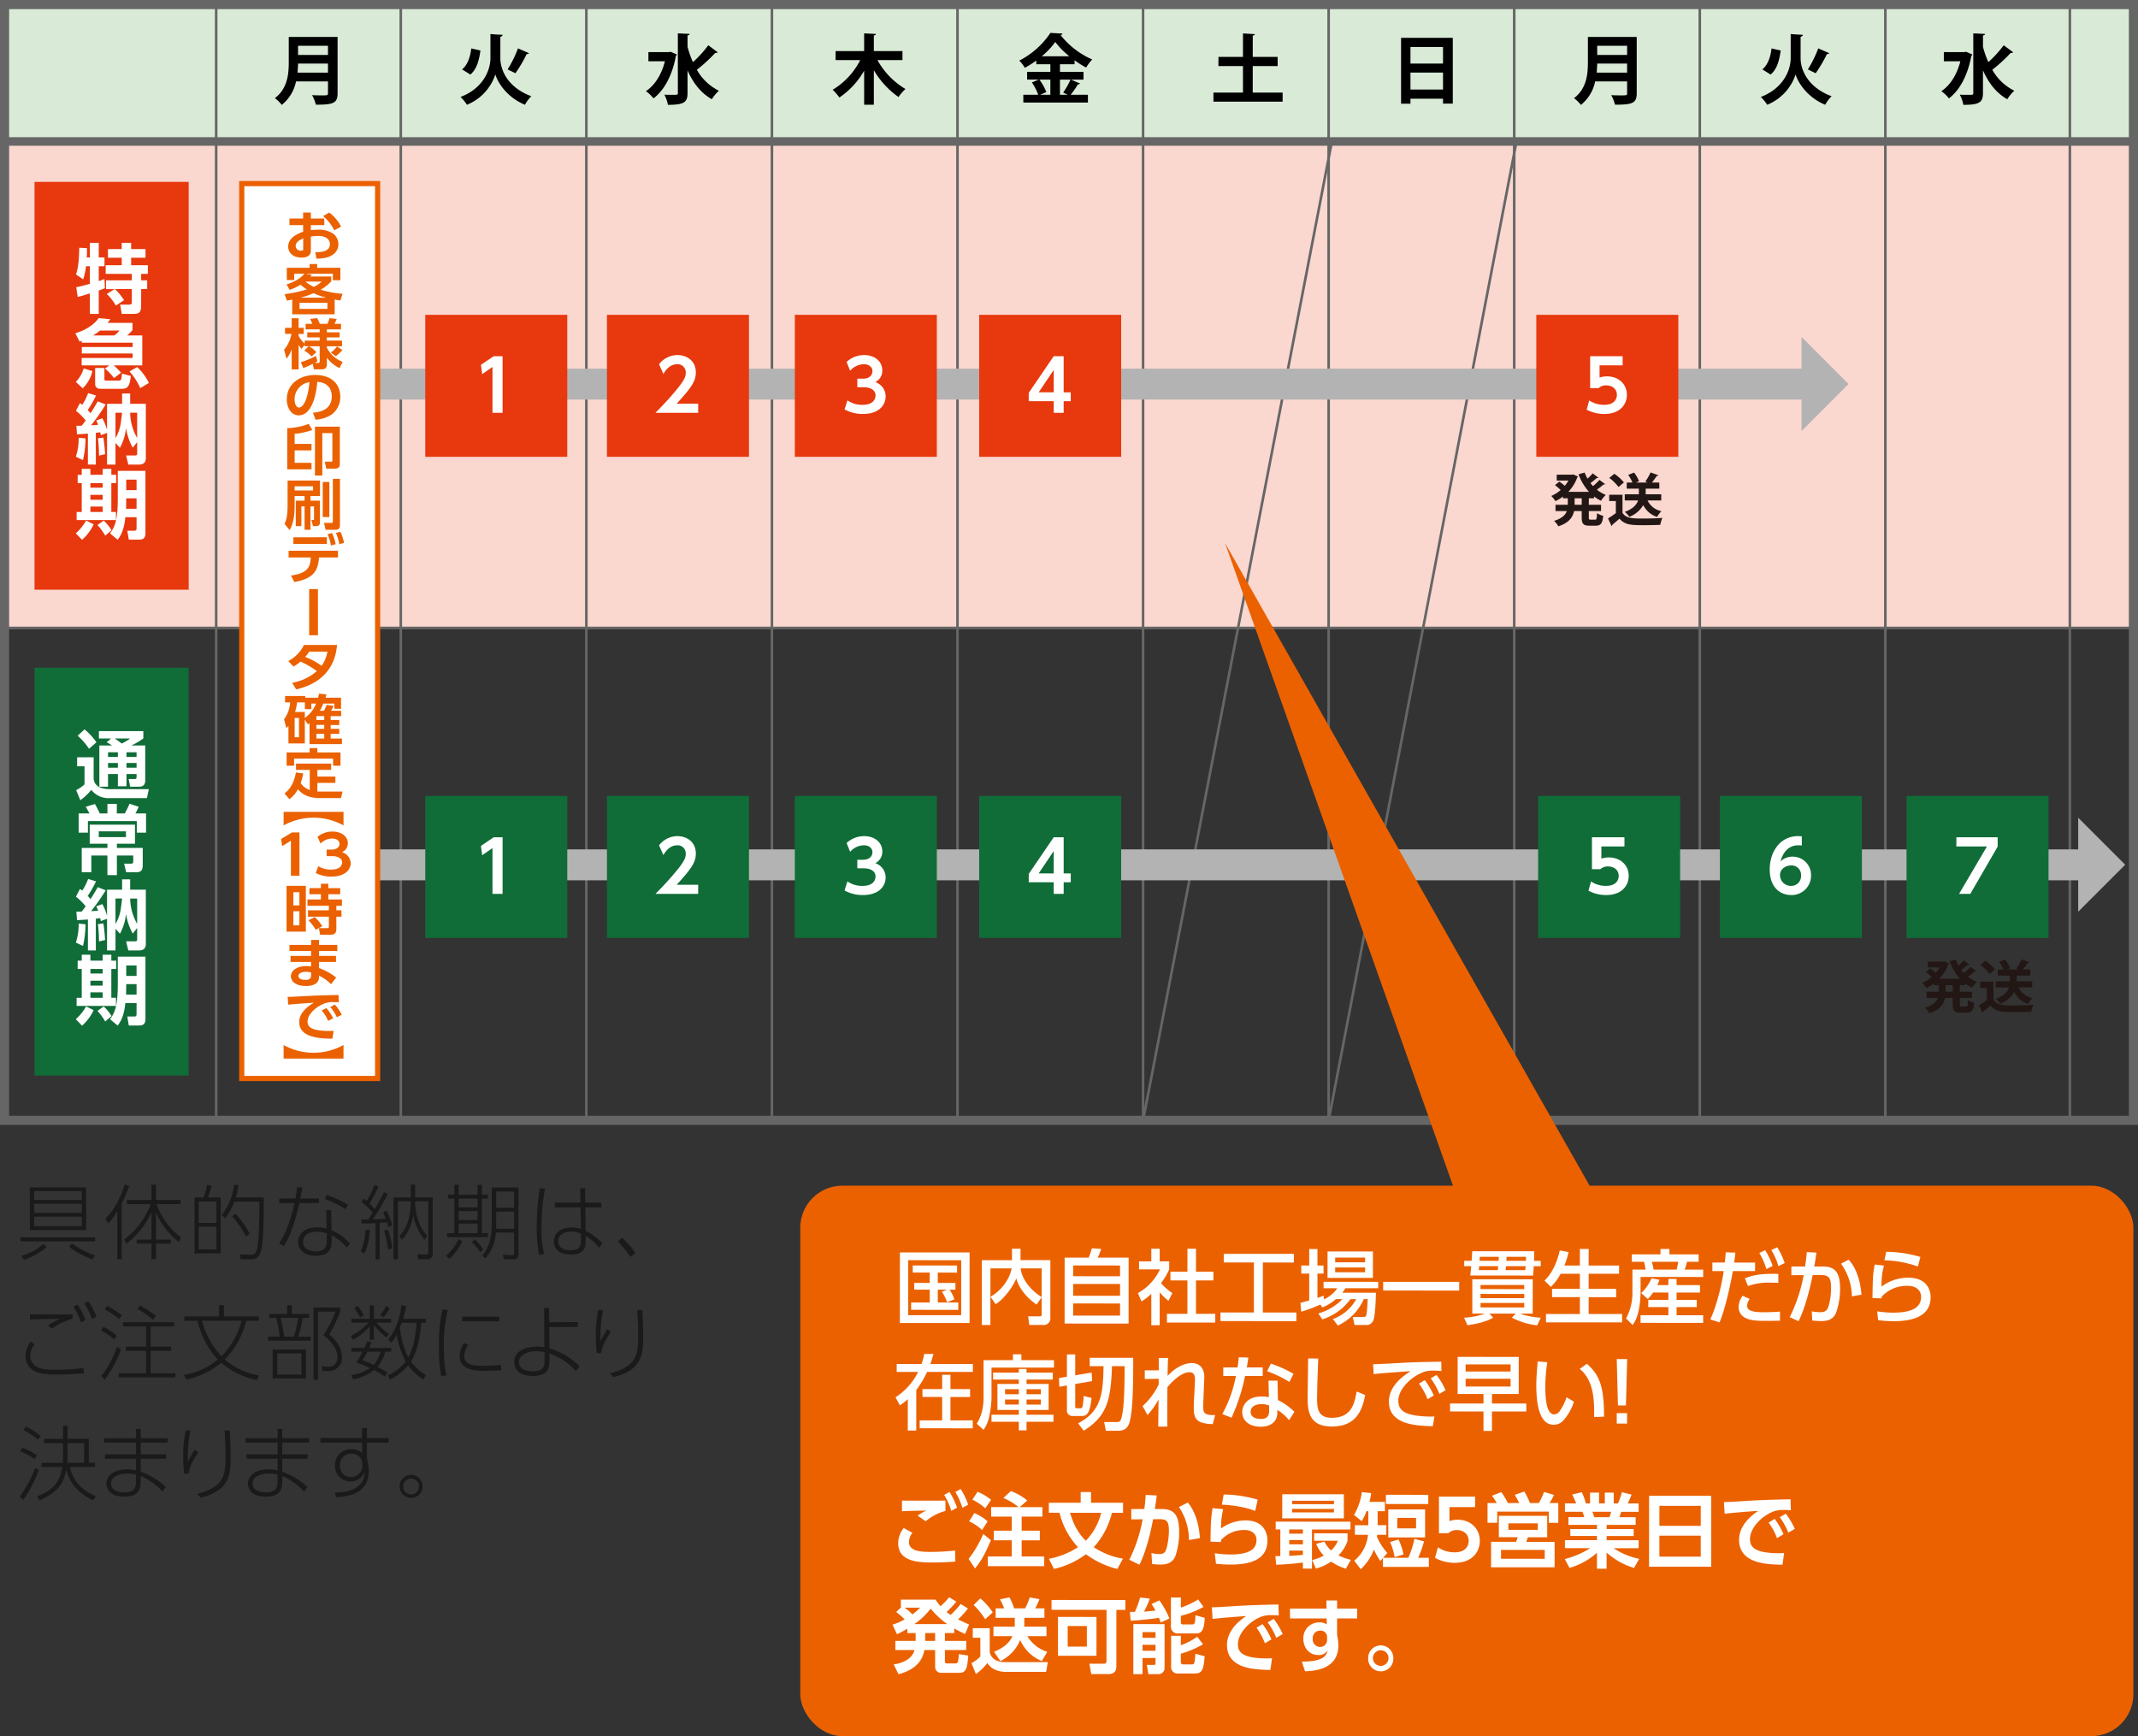 <svg id="レイヤー_1" data-name="レイヤー 1" xmlns="http://www.w3.org/2000/svg" viewBox="0 0 709.623 576.254"><rect x="0" y="0" width="709.623" height="576.254" fill="#333333" stroke="none"/><defs><style>.cls-1{fill:#d9ebd7;}.cls-2{fill:#fad7cf;}.cls-3,.cls-4,.cls-5,.cls-6,.cls-7,.cls-8{fill:none;}.cls-3,.cls-4,.cls-5,.cls-6,.cls-7{stroke:#666;}.cls-3{stroke-width:0.853px;}.cls-4{stroke-width:0.854px;}.cls-5{stroke-width:2.844px;}.cls-6{stroke-width:3.032px;}.cls-7{stroke-width:0.81px;}.cls-8{stroke:#b3b3b3;stroke-width:10.271px;}.cls-14,.cls-8{stroke-miterlimit:10;}.cls-9{fill:#b3b3b3;}.cls-10{fill:#e8380d;}.cls-11,.cls-14{fill:#fff;}.cls-12{fill:#106d38;}.cls-13{fill:#221714;}.cls-14{stroke:#eb6100;stroke-width:1.712px;}.cls-15{fill:#eb6100;}.cls-16{fill:#1a1a1a;}</style></defs><rect class="cls-1" x="1.516" y="1.516" width="706.591" height="45.44"/><rect class="cls-2" x="1.516" y="46.955" width="706.716" height="161.471"/><line class="cls-3" x1="442.06" y1="46.955" x2="379.396" y2="371.865"/><line class="cls-3" x1="503.328" y1="46.955" x2="440.989" y2="371.865"/><line class="cls-4" x1="71.747" y1="371.865" x2="71.747" y2="1.516"/><line class="cls-4" x1="133.026" y1="371.865" x2="133.026" y2="1.516"/><line class="cls-4" x1="194.619" y1="371.865" x2="194.619" y2="2.838"/><line class="cls-4" x1="256.211" y1="371.865" x2="256.211" y2="2.838"/><line class="cls-4" x1="317.801" y1="371.865" x2="317.801" y2="2.838"/><line class="cls-4" x1="379.396" y1="371.865" x2="379.396" y2="2.838"/><line class="cls-4" x1="440.989" y1="371.865" x2="440.989" y2="1.516"/><line class="cls-4" x1="502.582" y1="371.865" x2="502.582" y2="1.516"/><line class="cls-4" x1="564.177" y1="371.865" x2="564.177" y2="1.516"/><line class="cls-4" x1="625.77" y1="371.865" x2="625.77" y2="1.516"/><line class="cls-4" x1="687.009" y1="371.865" x2="687.009" y2="1.516"/><line class="cls-5" x1="1.516" y1="46.955" x2="708.107" y2="46.955"/><path d="M178.238,22.127V40.849c0,3.368-1.584,3.77-7.213,3.77a12.635,12.635,0,0,0-1.256-3.166c1.181.075,2.513.075,3.442.075,1.659,0,1.835,0,1.835-.729V36.9H164.44a13.421,13.421,0,0,1-4.724,7.791,12.824,12.824,0,0,0-2.287-2.237c4.247-3.242,4.6-8.092,4.6-11.987V22.127Zm-13.119,8.846c-.025.955-.075,1.96-.176,3.016h10.1V30.973Zm9.927-5.906h-9.927v3.041h9.927Z" transform="translate(-66.188 -9.873)"/><path d="M230.6,21.3l2.437.125c-.05.327-.352.553-.779.679v7.087c0,3.845,2.388,9.7,10.279,12.616a12.44,12.44,0,0,0-2.111,2.839c-6.082-2.487-9.123-7.564-9.826-10.077a16.4,16.4,0,0,1-9.425,10.077,14.4,14.4,0,0,0-2.136-2.588c7.64-2.916,9.927-9.072,9.927-12.842V21.172Zm-11.033,11.61c1.834-1.558,2.689-4.071,3.041-6.961l3.041.678c-.428,3.167-1.182,6.182-3.343,7.992Zm22.216-5.378a.855.855,0,0,1-.779.276,48.345,48.345,0,0,1-3.745,6.384c-.025-.025-2.589-1.282-2.589-1.282a38.345,38.345,0,0,0,3.444-6.986Z" transform="translate(-66.188 -9.873)"/><path d="M288.762,27.053l2.086.9a.917.917,0,0,1-.326.478c-1.156,6.333-3.846,11.434-7.439,14.1a11.287,11.287,0,0,0-2.514-2.388c2.966-1.985,5.178-5.479,6.308-9.927H281.4V27.178h6.811Zm5.63-1.634a31.751,31.751,0,0,0,1.784,5.076,37.7,37.7,0,0,0,5.1-5.6l3.141,2.337a.989.989,0,0,1-.829.2,50.952,50.952,0,0,1-6.107,5.6,17.122,17.122,0,0,0,7.313,6.961,12.782,12.782,0,0,0-2.337,2.815c-3.669-2.061-6.233-5.428-8.067-9.575v7.489c0,3.116-1.131,3.946-6.509,3.946A11.98,11.98,0,0,0,286.7,41.3c1,.05,1.96.05,2.714.05,1.658,0,1.759,0,1.759-.628V20.946l3.895.175c-.025.277-.2.453-.678.5Z" transform="translate(-66.188 -9.873)"/><path d="M718.73,27.053l2.085.9a.9.9,0,0,1-.327.478c-1.156,6.333-3.844,11.434-7.438,14.1a11.3,11.3,0,0,0-2.513-2.388c2.965-1.985,5.177-5.479,6.308-9.927h-5.479V27.178h6.811Zm5.629-1.634a31.655,31.655,0,0,0,1.785,5.076,37.693,37.693,0,0,0,5.1-5.6l3.142,2.337a.991.991,0,0,1-.83.2,50.875,50.875,0,0,1-6.107,5.6,17.119,17.119,0,0,0,7.314,6.961,12.786,12.786,0,0,0-2.338,2.815c-3.669-2.061-6.233-5.428-8.067-9.575v7.489c0,3.116-1.13,3.946-6.509,3.946a11.918,11.918,0,0,0-1.181-3.368c1,.05,1.96.05,2.714.05,1.658,0,1.76,0,1.76-.628V20.946l3.894.175c-.025.277-.2.453-.678.5Z" transform="translate(-66.188 -9.873)"/><path d="M365.723,29.817h-8.294a25.482,25.482,0,0,0,9.3,9.6,13.736,13.736,0,0,0-2.312,2.664,28.612,28.612,0,0,1-8.193-8.9v11.46h-3.217V33.335a26.545,26.545,0,0,1-8.218,8.9,16.509,16.509,0,0,0-2.237-2.564,24.255,24.255,0,0,0,9.148-9.851h-8.167v-2.99h9.474V20.946l3.92.2c-.025.276-.226.427-.7.5v5.178h9.5Z" transform="translate(-66.188 -9.873)"/><path d="M609.434,22.127V40.849c0,3.368-1.584,3.77-7.213,3.77a12.673,12.673,0,0,0-1.256-3.166c1.181.075,2.513.075,3.442.075,1.659,0,1.835,0,1.835-.729V36.9H595.637a13.428,13.428,0,0,1-4.725,7.791,12.891,12.891,0,0,0-2.287-2.237c4.247-3.242,4.6-8.092,4.6-11.987V22.127Zm-13.119,8.846c-.025.955-.075,1.96-.176,3.016h10.1V30.973Zm9.927-5.906h-9.927v3.041h9.927Z" transform="translate(-66.188 -9.873)"/><path d="M662.168,21.3l2.438.125c-.051.327-.352.553-.78.679v7.087c0,3.845,2.388,9.7,10.28,12.616a12.415,12.415,0,0,0-2.112,2.839c-6.082-2.487-9.123-7.564-9.826-10.077a16.4,16.4,0,0,1-9.424,10.077,14.406,14.406,0,0,0-2.137-2.588c7.64-2.916,9.927-9.072,9.927-12.842V21.172Zm-11.033,11.61c1.835-1.558,2.689-4.071,3.041-6.961l3.041.678c-.428,3.167-1.182,6.182-3.342,7.992Zm22.217-5.378a.858.858,0,0,1-.78.276,48.34,48.34,0,0,1-3.744,6.384c-.025-.025-2.59-1.282-2.59-1.282a38.345,38.345,0,0,0,3.444-6.986Z" transform="translate(-66.188 -9.873)"/><path d="M421.647,36.3l3.041,1.307a.763.763,0,0,1-.7.251,32.176,32.176,0,0,1-2.438,3.468h5.73v2.589H405.839V41.327h4.951a18.7,18.7,0,0,0-2.111-4.1l2.262-.93H407.1V33.712h7.715V31.2h-4.674V29.968a33.324,33.324,0,0,1-3.8,2.412,12.872,12.872,0,0,0-1.835-2.387,27.65,27.65,0,0,0,10.329-9.2l4.021.226a.714.714,0,0,1-.653.5,27.318,27.318,0,0,0,10.5,8.092,15,15,0,0,0-2.011,2.689,33.4,33.4,0,0,1-3.844-2.413V31.2H418v2.513h7.815V36.3Zm-6.836,0h-3.644a16.926,16.926,0,0,1,2.312,4.147l-2.036.879h3.368Zm6.308-7.741a26.653,26.653,0,0,1-4.674-4.749,25.181,25.181,0,0,1-4.5,4.749ZM419.058,40.6a24.624,24.624,0,0,0,2.438-4.3H418v5.026h2.588Z" transform="translate(-66.188 -9.873)"/><path d="M481.982,40.6h9.926v3.016H468.94V40.6h9.8V31.8H470.6V28.762h8.142V20.971l3.946.226c-.026.251-.227.427-.7.5v7.062h8.268V31.8h-8.268Z" transform="translate(-66.188 -9.873)"/><path d="M531.216,22.429h17.165V44.267h-3.242V42.634H534.332v1.659h-3.116Zm13.923,3.04H534.332v5.5h10.807ZM534.332,39.593h10.807V33.964H534.332Z" transform="translate(-66.188 -9.873)"/><rect class="cls-6" x="1.516" y="1.516" width="706.591" height="370.35"/><line class="cls-3" x1="1.516" y1="208.426" x2="708.232" y2="208.426"/><line class="cls-7" x1="1.516" y1="288.199" x2="1.516" y2="1.516"/><line class="cls-8" x1="111.55" y1="287.063" x2="691.867" y2="287.063"/><polygon class="cls-9" points="689.776 271.424 689.776 302.619 705.369 287.023 689.776 271.424"/><line class="cls-8" x1="116.321" y1="127.494" x2="600.047" y2="127.494"/><polygon class="cls-9" points="597.956 111.854 597.956 143.05 613.549 127.454 597.956 111.854"/><rect class="cls-10" x="11.459" y="60.369" width="51.168" height="135.362"/><path class="cls-11" d="M91.494,105.2c.65-.125,1.8-.35,4.524-1.125V98.248H94.743a21.4,21.4,0,0,1-.949,4.349l-2.375-1.625c.525-1.7,1-3.674,1.075-8.873l2.574.15c0,.9,0,1.825-.075,3.075h1.025v-4.85h2.949v4.85h1.9v2.924h-1.9v4.924c1.2-.4,1.4-.475,1.9-.676l.15,3.025c-.5.2-.85.375-2.05.775v7.773H96.018v-6.8c-1.374.425-3.024.95-4.049,1.15Zm12.772.625h-2.874v-2.9h8.548v-2.15h-8.673V97.9h5.323V95.423h-4.573V92.549h4.573V90.474h3.125v2.075h4.773v2.874h-4.773V97.9h5.548v2.874h-2.224v2.15h2v2.9h-2v5.024c0,2.549-.325,3.224-2.774,3.224H106.59l-.525-3.1h3.075c.8,0,.8-.45.8-1.05v-4.1h-5.624a17.866,17.866,0,0,1,3.049,3.7l-2.724,1.774a16.325,16.325,0,0,0-3.024-3.848Z" transform="translate(-66.188 -9.873)"/><path class="cls-11" d="M102.466,131.146H93.294V128.7h16.92v-1.5H93.344v-2.15h16.87v-1.425H93.319V123c-.275.1-.45.15-.725.25l-1.4-2.775c2.825-.8,6.049-2.549,7.748-5.023l3.85.375a14.349,14.349,0,0,1-.875,1.2h8.248v2.425a16.547,16.547,0,0,1-1.775,1.774h5.024v9.923h-9.473a24.27,24.27,0,0,1,2.425,2.424l-2.325,1.8a20.506,20.506,0,0,0-3-3.174Zm-5.623,1.9a11.131,11.131,0,0,1-3.2,5.7l-2.3-2.1a10.873,10.873,0,0,0,2.624-4.5Zm7.273-11.822a9.03,9.03,0,0,0,1.75-1.625H99.392a19.231,19.231,0,0,1-2.324,1.625ZM97.768,132h3.074v3.675c0,.449.2.525.7.525h4.049c.724,0,.874-.025,1.075-2.325l2.949.8c-.35,3.349-1.075,4.249-2.9,4.249h-7c-.549,0-1.949,0-1.949-1.675Zm13.946-.3a18.436,18.436,0,0,1,3.9,5.274l-2.874,1.724a20.639,20.639,0,0,0-3.574-5.524Z" transform="translate(-66.188 -9.873)"/><path class="cls-11" d="M91.369,161.47a19.266,19.266,0,0,0,.925-6.3l2.274.225a33.677,33.677,0,0,1-.824,7.2Zm9.9-17.346a63.3,63.3,0,0,1-4.849,6.9c.375,0,2-.125,2.324-.125a12.591,12.591,0,0,0-.6-1.475l2.024-.724a18.556,18.556,0,0,1,1.55,3.849V143.9h5v-3.425h2.675V143.9h5.2v17.87c0,.925-.149,2.3-2.274,2.3h-3.549l-.725-3.024h2.875c.7,0,.8-.176.8-.8V156.62l-1.474,1.85a19.532,19.532,0,0,1-2.225-6.523,17.283,17.283,0,0,1-2.024,6.573l-1.475-1.65v7.2h-2.8v-10.5l-2.075.75c-.075-.45-.125-.575-.2-.974-.225.049-.524.074-1.449.2v10.523H95.368V153.8c-1.324.1-2.449.176-3.624.225l-.2-2.824c1.025,0,1.325,0,1.75-.025.7-.85,1.049-1.35,1.324-1.75a20.521,20.521,0,0,0-3.224-3.2l1.325-2.549a8.177,8.177,0,0,1,.775.549,19.8,19.8,0,0,0,1.949-3.874l2.624.8a38.834,38.834,0,0,1-2.749,4.824c.55.6.7.8.925,1.075,1.05-1.65,1.775-2.9,2.4-3.974ZM99.043,161.1a48.4,48.4,0,0,0-.351-5.749l1.8-.25c.3,1.7.5,4.224.575,5.523Zm5.473-5.8a14.053,14.053,0,0,0,1.85-5.7c.2-1.325.3-2.425.324-2.75h-2.174Zm4.874-8.448a17.473,17.473,0,0,0,2.324,8.4v-8.4Z" transform="translate(-66.188 -9.873)"/><path class="cls-11" d="M97.268,183.9a15.4,15.4,0,0,1-3.849,5.149l-2.075-2.15a16.389,16.389,0,0,0,3.424-4.249Zm-3.949-18.4h2.874v1.975h4.074V165.5h2.874v1.975h1.6v2.749h-1.6V179.8h1.55v2.7H91.619v-2.7h1.7v-9.573h-1.35v-2.749h1.35Zm2.874,4.724v1.525h4.074v-1.525Zm0,3.9v1.625h4.074v-1.625Zm0,3.874v1.8h4.074V178Zm4.4,4.674a14.658,14.658,0,0,1,2.624,3.175l-2.1,1.824a20.342,20.342,0,0,0-2.574-3.524Zm13.871-16.521v20.72c0,2.05-1.3,2.125-2.249,2.125H108.94l-.5-2.975h2.3c.675,0,.775-.349.775-.824v-3.649H107.79c-.425,4.748-1.975,6.723-2.549,7.473l-2.525-2.1c1.8-2.5,2.575-4.873,2.575-11.922v-8.848Zm-6.373,9.123c-.025,1.325-.025,2-.05,3.474h3.474v-3.474Zm0-6.2v3.474h3.424v-3.474Z" transform="translate(-66.188 -9.873)"/><rect class="cls-10" x="141.15" y="104.499" width="47.131" height="47.13"/><path class="cls-11" d="M230.05,128.1H233v18.8H229.65v-15.22l-3.416,2.38-.424-3.087Z" transform="translate(-66.188 -9.873)"/><rect class="cls-10" x="201.455" y="104.499" width="47.13" height="47.13"/><path class="cls-11" d="M297.918,143.864V146.9H283.735c2.073-2.12,4.335-4.452,6.714-7.327,2.851-3.416,3.346-4.664,3.346-5.983a2.694,2.694,0,0,0-2.827-2.828c-2.71,0-4.147,2.474-4.594,3.251l-1.437-3.227a7.689,7.689,0,0,1,6.078-3.064c3.039,0,6.125,1.815,6.125,5.773,0,2.85-1.366,4.947-6.361,10.366Z" transform="translate(-66.188 -9.873)"/><rect class="cls-10" x="263.813" y="104.499" width="47.131" height="47.13"/><path class="cls-11" d="M347.459,142.757a8.5,8.5,0,0,0,5.112,1.484c3.181,0,4.217-1.7,4.217-3.109,0-1.508-1.225-2.734-4.052-2.734h-2v-2.827h1.861c2.356,0,3.158-1.366,3.158-2.473,0-1.65-1.485-2.333-2.8-2.333a6.152,6.152,0,0,0-4.594,2.167l-1.179-2.92a8.56,8.56,0,0,1,5.843-2.287c3.393,0,6.008,2,6.008,5.114a4.182,4.182,0,0,1-2.332,3.863,4.978,4.978,0,0,1,3.439,4.759c0,2.662-2,5.819-7.562,5.819a12.159,12.159,0,0,1-6.079-1.531Z" transform="translate(-66.188 -9.873)"/><rect class="cls-10" x="325" y="104.499" width="47.131" height="47.13"/><path class="cls-11" d="M415.929,146.9v-3.864h-8.293v-2.78l8.293-12.157h3.3V140.1h2.356v2.944h-2.356V146.9Zm-4.994-6.808h4.994v-7.422Z" transform="translate(-66.188 -9.873)"/><rect class="cls-12" x="141.15" y="264.176" width="47.131" height="47.131"/><path class="cls-11" d="M230.05,287.779H233v18.8H229.65V291.36l-3.416,2.38-.424-3.087Z" transform="translate(-66.188 -9.873)"/><rect class="cls-12" x="201.455" y="264.176" width="47.13" height="47.131"/><path class="cls-11" d="M297.918,303.541v3.039H283.735c2.073-2.121,4.335-4.453,6.714-7.327,2.851-3.416,3.346-4.665,3.346-5.984a2.693,2.693,0,0,0-2.827-2.827c-2.71,0-4.147,2.473-4.594,3.251l-1.437-3.228a7.687,7.687,0,0,1,6.078-3.062c3.039,0,6.125,1.814,6.125,5.772,0,2.85-1.366,4.947-6.361,10.366Z" transform="translate(-66.188 -9.873)"/><rect class="cls-12" x="263.813" y="264.176" width="47.131" height="47.131"/><path class="cls-11" d="M347.459,302.433a8.491,8.491,0,0,0,5.112,1.485c3.181,0,4.217-1.7,4.217-3.11,0-1.508-1.225-2.733-4.052-2.733h-2v-2.827h1.861c2.356,0,3.158-1.367,3.158-2.474,0-1.649-1.485-2.332-2.8-2.332a6.149,6.149,0,0,0-4.594,2.167l-1.179-2.921a8.558,8.558,0,0,1,5.843-2.285c3.393,0,6.008,2,6.008,5.112a4.185,4.185,0,0,1-2.332,3.864,4.979,4.979,0,0,1,3.439,4.759c0,2.662-2,5.819-7.562,5.819a12.159,12.159,0,0,1-6.079-1.531Z" transform="translate(-66.188 -9.873)"/><rect class="cls-12" x="325" y="264.176" width="47.131" height="47.131"/><path class="cls-11" d="M415.929,306.579v-3.863h-8.293v-2.78l8.293-12.157h3.3v11.992h2.356v2.945h-2.356v3.863Zm-4.994-6.808h4.994v-7.422Z" transform="translate(-66.188 -9.873)"/><rect class="cls-12" x="510.52" y="264.176" width="47.13" height="47.131"/><path class="cls-11" d="M605.357,290.818H597.7v4.052a7.545,7.545,0,0,1,2.45-.4c3.817,0,6.621,2.521,6.621,6.125,0,2.992-2.05,6.361-7.515,6.361a12.433,12.433,0,0,1-5.844-1.437l.848-3.063a8.907,8.907,0,0,0,4.948,1.461c3.7,0,4.241-2.261,4.241-3.3,0-1.979-1.554-3.157-3.535-3.157a3.534,3.534,0,0,0-2.543.919h-2.8v-10.6h10.791Z" transform="translate(-66.188 -9.873)"/><rect class="cls-12" x="570.857" y="264.176" width="47.131" height="47.131"/><path class="cls-11" d="M664.231,290.512c-.635-.047-.707-.07-1.012-.07-1.061,0-4.571,0-6.078,5.371a5.586,5.586,0,0,1,4-1.6,6.071,6.071,0,0,1,6.149,6.22,6.424,6.424,0,0,1-6.6,6.526c-3.392,0-7.115-2.285-7.115-8.482,0-5.725,3.322-11.072,9.4-11.072.5,0,1.038.047,1.249.047Zm-3.581,6.621c-1.72,0-3.652,1.131-3.652,3.18a3.572,3.572,0,0,0,3.606,3.605,3.245,3.245,0,0,0,3.369-3.417A3.141,3.141,0,0,0,660.65,297.133Z" transform="translate(-66.188 -9.873)"/><rect class="cls-12" x="632.796" y="264.176" width="47.131" height="47.131"/><path class="cls-11" d="M729.233,287.779v3.11l-9.093,15.69h-3.723l9.259-15.761H715.522v-3.039Z" transform="translate(-66.188 -9.873)"/><rect class="cls-10" x="509.92" y="104.499" width="47.131" height="47.13"/><path class="cls-11" d="M604.76,131.141H597.1v4.053a7.522,7.522,0,0,1,2.449-.4c3.816,0,6.621,2.521,6.621,6.126,0,2.992-2.051,6.361-7.516,6.361a12.435,12.435,0,0,1-5.843-1.437l.849-3.063a8.9,8.9,0,0,0,4.947,1.461c3.7,0,4.241-2.262,4.241-3.3,0-1.978-1.555-3.157-3.534-3.157a3.544,3.544,0,0,0-2.545.919h-2.8V128.1h10.79Z" transform="translate(-66.188 -9.873)"/><path class="cls-13" d="M595.27,175.268h-1.736v2.15h4.055v2.075h-4.055v2.056c0,.7.075.81.6.81h1.471c.491,0,.584-.377.661-2.169a5.98,5.98,0,0,0,2.036.887c-.226,2.508-.812,3.281-2.49,3.281h-2.074c-2.056,0-2.565-.678-2.565-2.791v-2.074h-2.528c-.415,2.018-1.678,3.9-5.206,5.073a8.608,8.608,0,0,0-1.432-1.81c2.639-.812,3.772-2,4.243-3.263h-3.772v-2.075h4.075v-2.15h-1.6v-.585a14.352,14.352,0,0,1-2.509,1.528,8.556,8.556,0,0,0-1.376-1.716,11.839,11.839,0,0,0,3.131-1.98,23.255,23.255,0,0,0-1.886-1.623l1.433-1.169a21.068,21.068,0,0,1,1.811,1.4,10.128,10.128,0,0,0,1.207-1.754h-3.885v-1.942h5.148l.358-.076,1.585.716a.818.818,0,0,1-.283.284,13.251,13.251,0,0,1-2.961,4.771h6.865a17.888,17.888,0,0,1-3.47-5.828l2.036-.566a13.2,13.2,0,0,0,.943,2.019,16.322,16.322,0,0,0,1.716-1.755l1.9,1.434a.6.6,0,0,1-.547.113,24.525,24.525,0,0,1-2.093,1.679c.265.34.547.678.849,1a20.588,20.588,0,0,0,2.15-2.056l1.867,1.4a.408.408,0,0,1-.34.131.514.514,0,0,1-.169-.019,28.1,28.1,0,0,1-2.225,1.735,11.606,11.606,0,0,0,2.961,1.736,8.6,8.6,0,0,0-1.567,1.942,11.736,11.736,0,0,1-2.337-1.434Zm-4.093,2.15v-2.15h-2.358v2.15Z" transform="translate(-66.188 -9.873)"/><path class="cls-13" d="M604.711,174.08v6c1.169,1.905,3.451,1.905,6.752,1.905,2.168,0,4.733-.056,6.487-.208a12.185,12.185,0,0,0-.716,2.3c-1.4.075-3.357.112-5.206.112-4.224,0-6.487,0-8.317-2.168-.83.736-1.678,1.471-2.395,2.036a.338.338,0,0,1-.264.378l-1.151-2.49a25.354,25.354,0,0,0,2.6-1.772v-4H600.3V174.08Zm-2.717-6.94a14.381,14.381,0,0,1,3.188,2.866l-1.791,1.509a14.674,14.674,0,0,0-3.075-3.018Zm15.579,8.845h-4.546a6.584,6.584,0,0,0,4.6,3.565,8.242,8.242,0,0,0-1.434,1.9,7.824,7.824,0,0,1-4.6-3.923,9.011,9.011,0,0,1-4.62,3.886,7.672,7.672,0,0,0-1.51-1.642c2.829-1.037,3.961-2.451,4.414-3.79h-4.414v-2.037h4.678v-1.886h-4.018v-2.018h1.887a12.065,12.065,0,0,0-1.4-2.528l1.924-.792a9.969,9.969,0,0,1,1.66,2.886l-1,.434h3.828l-.734-.34a18.476,18.476,0,0,0,1.754-3.018l2.584.944a.543.543,0,0,1-.548.208,25.007,25.007,0,0,1-1.6,2.206h2.451v2.018h-4.526v1.886h5.167Z" transform="translate(-66.188 -9.873)"/><path class="cls-13" d="M718.406,336.89h-1.734v2.149h4.055v2.075h-4.055v2.056c0,.7.075.811.6.811h1.471c.49,0,.585-.378.66-2.169a5.983,5.983,0,0,0,2.037.886c-.226,2.508-.81,3.282-2.49,3.282h-2.074c-2.055,0-2.564-.679-2.564-2.791v-2.075h-2.528c-.415,2.018-1.679,3.9-5.205,5.073a8.644,8.644,0,0,0-1.434-1.81c2.641-.811,3.772-2,4.245-3.263H705.62v-2.075h4.073V336.89h-1.6v-.585a14.338,14.338,0,0,1-2.508,1.527,8.624,8.624,0,0,0-1.377-1.716,11.807,11.807,0,0,0,3.131-1.98,23.421,23.421,0,0,0-1.886-1.622l1.433-1.169a20.737,20.737,0,0,1,1.81,1.395,9.822,9.822,0,0,0,1.207-1.754h-3.884v-1.942h5.148l.359-.076,1.584.717a.807.807,0,0,1-.283.283,13.209,13.209,0,0,1-2.961,4.772h6.866a17.94,17.94,0,0,1-3.471-5.829l2.037-.565a13.1,13.1,0,0,0,.943,2.018,16.414,16.414,0,0,0,1.716-1.754l1.905,1.433a.606.606,0,0,1-.546.114,24.876,24.876,0,0,1-2.094,1.678c.263.34.547.679.848,1a20.589,20.589,0,0,0,2.15-2.055l1.867,1.4a.4.4,0,0,1-.339.131.523.523,0,0,1-.17-.019,27.553,27.553,0,0,1-2.225,1.736,11.62,11.62,0,0,0,2.961,1.735,8.6,8.6,0,0,0-1.565,1.943,11.776,11.776,0,0,1-2.34-1.434Zm-4.091,2.149V336.89h-2.358v2.149Z" transform="translate(-66.188 -9.873)"/><path class="cls-13" d="M727.848,335.7v6c1.17,1.9,3.452,1.9,6.752,1.9,2.17,0,4.734-.056,6.488-.207a12.153,12.153,0,0,0-.717,2.3c-1.395.075-3.357.113-5.2.113-4.225,0-6.488,0-8.317-2.169-.829.736-1.679,1.471-2.4,2.037a.338.338,0,0,1-.263.378l-1.151-2.49a25.368,25.368,0,0,0,2.6-1.773v-4h-2.206V335.7Zm-2.715-6.941a14.469,14.469,0,0,1,3.187,2.866l-1.792,1.509a14.64,14.64,0,0,0-3.074-3.017Zm15.578,8.845h-4.545a6.58,6.58,0,0,0,4.6,3.565,8.248,8.248,0,0,0-1.434,1.905,7.83,7.83,0,0,1-4.6-3.923,9,9,0,0,1-4.621,3.885A7.679,7.679,0,0,0,728.6,341.4c2.828-1.037,3.96-2.452,4.412-3.791H728.6v-2.037h4.675v-1.886h-4.016v-2.018h1.885a12.041,12.041,0,0,0-1.394-2.527l1.923-.792a9.892,9.892,0,0,1,1.659,2.885l-1,.434h3.829l-.736-.339a18.487,18.487,0,0,0,1.754-3.018l2.584.943a.54.54,0,0,1-.547.208,24.307,24.307,0,0,1-1.6,2.206h2.453v2.018h-4.527v1.886h5.168Z" transform="translate(-66.188 -9.873)"/><rect class="cls-14" x="80.233" y="60.939" width="45.104" height="297.029"/><rect class="cls-12" x="11.459" y="221.635" width="51.168" height="135.362"/><path class="cls-11" d="M91.794,261.24h5.474v7.2c.15.9.6,3.374,5.5,3.374h12.822l-.649,2.974H102.591a7.224,7.224,0,0,1-6.1-2.75,18.38,18.38,0,0,1-3.649,3.45l-1.375-3.349a12.2,12.2,0,0,0,2.775-1.925v-6h-2.45Zm2.45-9.273a20.839,20.839,0,0,1,3.948,4.274l-2.449,2.174a22.289,22.289,0,0,0-3.774-4.349Zm8.8,3.024H99.017v-2.45h14.747v2.45a26.012,26.012,0,0,1-3.974,2.324h4.6v11.573c0,1.2-.475,2.1-2,2.1h-3l-.5-2.549h2.025c.5,0,.6-.225.6-.675v-.975h-3.349v4.049h-2.849v-4.049h-3.274v4.2H99.168V257.315h4.223a16.891,16.891,0,0,0-1.8-1.074Zm-1,4.574v1.55h3.274v-1.55Zm0,3.549v1.574h3.274v-1.574Zm2.249-8.123c.725.5,1.825,1.3,2.3,1.674a13.712,13.712,0,0,0,2.775-1.674Zm3.874,4.574v1.55h3.349v-1.55Zm0,3.549v1.574h3.349v-1.574Z" transform="translate(-66.188 -9.873)"/><path class="cls-11" d="M101.842,279.866v-3.149h3.124v3.149h2.649a35.782,35.782,0,0,0,1.575-3.224l3.024,1.024a18.1,18.1,0,0,1-1.075,2.2h3.525v6.374h-3.075v-3.825H95.368v3.825H92.294v-6.374h3.574c-.35-.725-1.1-2.025-1.224-2.2l3.048-.924a31.168,31.168,0,0,1,1.6,3.124Zm3.149,13.971v6.5h-3.149v-6.5H96.493v5.549H93.319v-8.073h8.523v-1.4H95.968V283.59h15.021v6.323h-6v1.4h8.573v5.574c0,1.049-.025,2.5-2.05,2.5h-3.449l-.675-2.849h2.2c.624,0,.825-.175.825-.7v-2Zm3-8.023H98.967v1.9h9.023Z" transform="translate(-66.188 -9.873)"/><path class="cls-11" d="M91.369,322.737a19.266,19.266,0,0,0,.925-6.3l2.274.225a33.677,33.677,0,0,1-.824,7.2Zm9.9-17.346a63.3,63.3,0,0,1-4.849,6.9c.375,0,2-.125,2.324-.125a12.591,12.591,0,0,0-.6-1.475l2.024-.724a18.581,18.581,0,0,1,1.55,3.849v-8.648h5v-3.424h2.675v3.424h5.2v17.87c0,.925-.149,2.3-2.274,2.3h-3.549l-.725-3.024h2.875c.7,0,.8-.175.8-.8v-3.624l-1.474,1.849a19.532,19.532,0,0,1-2.225-6.523,17.283,17.283,0,0,1-2.024,6.573l-1.475-1.649v7.2h-2.8v-10.5l-2.075.75c-.075-.449-.125-.574-.2-.974-.225.049-.524.074-1.449.2v10.523H95.368V315.063c-1.324.1-2.449.176-3.624.225l-.2-2.824c1.025,0,1.325,0,1.75-.025.7-.85,1.049-1.35,1.324-1.75a20.521,20.521,0,0,0-3.224-3.2l1.325-2.549a7.992,7.992,0,0,1,.775.55,19.852,19.852,0,0,0,1.949-3.874l2.624.8a38.946,38.946,0,0,1-2.749,4.825c.55.6.7.8.925,1.074,1.05-1.65,1.775-2.9,2.4-3.974Zm-2.224,16.971a48.4,48.4,0,0,0-.351-5.749l1.8-.25c.3,1.7.5,4.224.575,5.524Zm5.473-5.8a14.048,14.048,0,0,0,1.85-5.7c.2-1.325.3-2.425.324-2.75h-2.174Zm4.874-8.448a17.473,17.473,0,0,0,2.324,8.4v-8.4Z" transform="translate(-66.188 -9.873)"/><path class="cls-11" d="M97.268,345.162a15.4,15.4,0,0,1-3.849,5.149l-2.075-2.15a16.389,16.389,0,0,0,3.424-4.249Zm-3.949-18.4h2.874v1.975h4.074v-1.975h2.874v1.975h1.6v2.75h-1.6v9.572h1.55v2.7H91.619v-2.7h1.7v-9.572h-1.35v-2.75h1.35Zm2.874,4.725v1.524h4.074v-1.524Zm0,3.9v1.624h4.074V335.39Zm0,3.874v1.8h4.074v-1.8Zm4.4,4.673a14.658,14.658,0,0,1,2.624,3.175l-2.1,1.824a20.342,20.342,0,0,0-2.574-3.524Zm13.871-16.521v20.721c0,2.049-1.3,2.124-2.249,2.124H108.94l-.5-2.975h2.3c.675,0,.775-.349.775-.824v-3.649H107.79c-.425,4.748-1.975,6.723-2.549,7.473l-2.525-2.1c1.8-2.5,2.575-4.873,2.575-11.921v-8.849Zm-6.373,9.123c-.025,1.325-.025,2-.05,3.475h3.474v-3.475Zm0-6.2v3.474h3.424v-3.474Z" transform="translate(-66.188 -9.873)"/><path class="cls-15" d="M173.825,82.409v2.2h-4.461V86.28a15.621,15.621,0,0,1,2.26-.162,8.725,8.725,0,0,1,4.981,1.188,4.374,4.374,0,0,1,1.9,3.62c0,1.548-.819,3.367-3.4,4.267a12.341,12.341,0,0,1-3.881.522l-.4-2.107c1.881-.035,4.861-.2,4.861-2.682,0-1.261-.92-2.737-3.9-2.737a17.48,17.48,0,0,0-2.42.2V93.05c0,1.819-1.481,2.323-3.061,2.323-3.2,0-4.461-1.909-4.461-3.637,0-3.079,3.321-4.34,4.961-4.951V84.606h-4.541v-2.2H166.8v-1.98h2.561v1.98Zm-7,6.59c-.9.414-2.5,1.117-2.5,2.575a1.627,1.627,0,0,0,1.76,1.512c.74,0,.74-.27.74-.594Zm8.642-8.57a13.114,13.114,0,0,1,3.921,4.663l-2.26,1.242a14.431,14.431,0,0,0-3.7-4.735Z" transform="translate(-66.188 -9.873)"/><path class="cls-15" d="M179.146,109.628c-1.121-.2-1.38-.234-1.881-.342V114.2H163.182v-4.879c-.5.09-1.36.27-1.76.342l-.78-2.143a42.905,42.905,0,0,0,7.381-1.584,21.456,21.456,0,0,1-2.1-1.548,18.683,18.683,0,0,1-3.581,1.71l-1.04-1.8c4.081-1.368,5.4-2.952,5.941-3.583h-3.4v2.107h-2.46V98.753h7.581V97.51h2.5v1.243h7.7v4.123h-2.5v-2.161h-9.121l2.16.342c-.12.163-.4.486-.5.595h6.921v1.6a13.9,13.9,0,0,1-3.5,2.773,32.078,32.078,0,0,0,7.261,1.368Zm-4.281.756H165.6V112.4h9.262Zm-.34-1.71a22.393,22.393,0,0,1-4.261-1.477,29.363,29.363,0,0,1-4.381,1.477Zm-6.961-5.33a13.46,13.46,0,0,0,2.72,1.729,7.708,7.708,0,0,0,2.64-1.729Z" transform="translate(-66.188 -9.873)"/><path class="cls-15" d="M167.323,124.279l-1.02,1.4a6.9,6.9,0,0,1-1-1.332v8.121H163v-6.609a11.145,11.145,0,0,1-1.72,3.079l-.8-2.989a10.794,10.794,0,0,0,2.44-5.257H160.8v-2.017H163V115.51h2.3v3.169H167V120.7h-1.7v.63a8.377,8.377,0,0,0,2.02,2.593v-.99H172.3v-1.063h-4.12v-1.692h4.12V119.2h-4.68v-1.837h2.24a11.285,11.285,0,0,0-.76-1.639l2.34-.252a9.845,9.845,0,0,1,.9,1.891h2.5a8.462,8.462,0,0,0,.7-1.891l2.4.27a9.634,9.634,0,0,1-.759,1.621h2.18V119.2h-4.681v.972h4.221v1.692h-4.221v1.063h5.021v1.89h-5.021v.5a9.792,9.792,0,0,0,5.241,4.664l-1.04,2.07a11.069,11.069,0,0,1-4.2-3.475v2.269c0,.882-.38,1.621-1.741,1.621h-2.56l-.38-1.819a28.172,28.172,0,0,1-3.141,1.386l-.8-1.944a28.473,28.473,0,0,0,5.021-2.089l.44,1.837a9.221,9.221,0,0,1-.92.5h1.06c.421,0,.64-.054.64-.577v-4.951h-3.54a9.734,9.734,0,0,1,2.44,1.945l-1.6,1.422a10.394,10.394,0,0,0-2.421-1.926l1.441-1.441h-1.3Zm12.483,1.764a10.113,10.113,0,0,1-2.18,2.053l-1.641-1.206a8.711,8.711,0,0,0,2.06-2.017Z" transform="translate(-66.188 -9.873)"/><path class="cls-15" d="M170.064,146.87c2.521-.216,6.241-1.08,6.241-5.456,0-2.809-1.68-4.609-4.821-4.807-.34,4.915-2.02,11.127-6.141,11.127-2.541,0-3.961-2.574-3.961-5.275,0-5.186,4.321-8.121,9.382-8.121,5.961,0,8.362,3.493,8.362,7.184a7.152,7.152,0,0,1-2.761,5.87,10.783,10.783,0,0,1-5.441,1.783Zm-6.1-4.357c0,.846.3,2.628,1.5,2.628,1.06,0,2.82-1.89,3.441-8.408A5.7,5.7,0,0,0,163.962,142.513Z" transform="translate(-66.188 -9.873)"/><path class="cls-15" d="M161.522,151.978a21.134,21.134,0,0,0,7.142-1.422l1.16,2.053a25.267,25.267,0,0,1-5.842,1.278v3.331h5.6v2.143h-5.6V163.5h5.6v2.142h-8.062Zm17.464,11.9c0,1.567-1.24,1.567-2.021,1.567h-2.48l-.5-2.323h1.94c.54,0,.58-.109.58-.54v-8.949h-3.34v14.08h-2.441V151.492h8.262Z" transform="translate(-66.188 -9.873)"/><path class="cls-15" d="M161.642,169.384H172.4V174.5h-3.16v1.566h3.14v7.2a1.088,1.088,0,0,1-1.12,1.225h-1.18l-.54-2.035h.48c.3,0,.4-.036.4-.342v-4.159h-1.18v7.76h-1.961v-7.76h-1.06v6.536h-1.86v-8.427h2.92V174.5h-3.3v3.115c0,2.881-.3,5.852-1.66,8.21l-1.7-2.088c.36-.72,1.02-2.017,1.02-6Zm2.34,1.909v1.386H170.1v-1.386Zm9.323,10.191V169.852h2.2v11.632Zm3.36-12.676h2.361v15.25c0,.595,0,1.657-1.5,1.657h-3.26l-.54-2.286h2.46c.46,0,.48-.27.48-.5Z" transform="translate(-66.188 -9.873)"/><path class="cls-15" d="M162.782,200.906c5.262-.774,6.4-2.5,6.542-6h-7.342v-2.233h16.384v2.233h-6.3c-.3,4.609-2.021,7.058-8.2,8.156Zm11.9-12.711v2.214H163.563V188.2Zm1.68-1.405a14.191,14.191,0,0,1,1.241,3.691l-1.581.468a13.449,13.449,0,0,0-1.12-3.745Zm2.781-.432a14.2,14.2,0,0,1,1.24,3.691l-1.58.468a14.066,14.066,0,0,0-1.12-3.727Z" transform="translate(-66.188 -9.873)"/><path class="cls-15" d="M171.724,220.743H168.8V205.4h2.92Z" transform="translate(-66.188 -9.873)"/><path class="cls-15" d="M161.862,229.291a11.653,11.653,0,0,0,5.2-5.33h11c-.3,2.791-1.26,11.92-13.563,14.728l-1.36-2.178a16.89,16.89,0,0,0,8.222-3.89,29.567,29.567,0,0,0-5.421-3.15,12.947,12.947,0,0,1-2.34,1.638Zm6.982-3.133a18.509,18.509,0,0,1-1.361,1.764,25.37,25.37,0,0,1,5.461,2.935,11.5,11.5,0,0,0,1.921-4.7Z" transform="translate(-66.188 -9.873)"/><path class="cls-15" d="M174.545,240.358c-.22.72-.24.81-.34,1.1h5.181v3.673h-2.22V243.4H173.5a22.523,22.523,0,0,1-1.14,2.395h1.341a15.375,15.375,0,0,0,.92-1.963l2.3.342a8.333,8.333,0,0,1-.88,1.621h3.381v1.764h-3.481v1.3h2.861v1.657h-2.861v1.278h2.861v1.657h-2.861V255h3.741v1.855H168.923V249.9c-.179.144-.239.2-.54.414l-1.02-1.567v7.887h-5.441V250.8a5.484,5.484,0,0,1-.68.756l-.78-2.953a10.369,10.369,0,0,0,2.04-5.6h-1.7V240.88h6.7v.576h4.261c.16-.594.22-.864.34-1.368Zm-9.122,7.814h-1.441v6.41h1.441Zm1.94,0a10.352,10.352,0,0,0,3.721-4.771h-1.56v1.836h-2.141v-2.232H164.8a17.7,17.7,0,0,1-.68,3.187h3.24Zm3.9-.63a.192.192,0,0,0-.06.072v1.242h2.6v-1.314Zm2.541,2.935h-2.6v1.314h2.6Zm0,2.953h-2.6V255h2.6Z" transform="translate(-66.188 -9.873)"/><path class="cls-15" d="M169,265.416h-4.561v-2.088h11.663v2.088h-4.581v2.215h5.981v2.089h-5.981v2.863c.36.017.48.017.84.017h7.522l-.52,2.162h-7c-3.48,0-5.581-.955-7.3-2.917a10.09,10.09,0,0,1-2.821,3.295l-1.62-1.909c1.08-.828,3.021-2.575,3.781-6.95l2.44.306a22.754,22.754,0,0,1-.86,3.2,6.067,6.067,0,0,0,3.02,2.323Zm2.521-7.237v1.44h7.682v4.411h-2.461v-2.359H163.8v2.359h-2.48v-4.411h7.641v-1.44Z" transform="translate(-66.188 -9.873)"/><path class="cls-15" d="M160.322,279.332h19.884v4.519a20.487,20.487,0,0,0-19.884,0Z" transform="translate(-66.188 -9.873)"/><path class="cls-15" d="M163.084,286.169h2.5v14.368h-2.841V288.906l-2.9,1.818-.361-2.359Z" transform="translate(-66.188 -9.873)"/><path class="cls-15" d="M171.822,297.368a7.776,7.776,0,0,0,4.341,1.134c2.7,0,3.581-1.3,3.581-2.376,0-1.153-1.04-2.089-3.441-2.089h-1.7v-2.161h1.58c2,0,2.681-1.044,2.681-1.89,0-1.261-1.26-1.783-2.381-1.783a5.47,5.47,0,0,0-3.9,1.657l-1-2.233a7.731,7.731,0,0,1,4.961-1.746c2.881,0,5.1,1.53,5.1,3.907a3.21,3.21,0,0,1-1.98,2.953,3.905,3.905,0,0,1,2.921,3.637c0,2.034-1.7,4.447-6.422,4.447a11.193,11.193,0,0,1-5.161-1.17Z" transform="translate(-66.188 -9.873)"/><path class="cls-15" d="M167.7,303.9v15.2h-6.4V303.9Zm-2.14,2.124h-2V310.4h2Zm0,6.32h-2v4.664h2Zm12.263,5.942c0,1.17-.521,1.855-1.921,1.855h-3.441l-.44-2.2h2.8c.34,0,.52-.144.52-.45v-3.35h-6.922v-2.124h6.922v-1.494h-7.1v-2.107h4.461v-1.729h-3.821v-2.034h3.821V303.2h2.46v1.459h3.941v2.034h-3.941v1.729h4.521v2.107h-1.86v1.494h1.7v2.124h-1.7Zm-6.842.2a16.7,16.7,0,0,0-2.4-3.151l2.06-1.062a13.653,13.653,0,0,1,2.521,3.025Z" transform="translate(-66.188 -9.873)"/><path class="cls-15" d="M178.146,323.5v2.035h-6.061v1.621h5.621v2.016h-5.621v2.035a19.374,19.374,0,0,1,5.681,3.133l-1.7,2.215a14.6,14.6,0,0,0-3.98-2.845l-.02.63c-.061,2.16-2.281,2.809-4.222,2.809-4.14,0-5.1-2.035-5.1-3.241,0-1.927,2.1-3.385,5.161-3.385a9.977,9.977,0,0,1,1.541.126v-1.477h-6.822v-2.016h6.822v-1.621h-7.182V323.5h7.182v-1.638h2.641V323.5Zm-8.7,9.165a6.3,6.3,0,0,0-1.7-.234c-1.4,0-2.52.541-2.52,1.387,0,.234.14,1.3,2.28,1.3.98,0,1.941-.234,1.941-1.458Z" transform="translate(-66.188 -9.873)"/><path class="cls-15" d="M178.626,342.546c-.78-.036-1.341-.054-1.8-.054a8.273,8.273,0,0,0-2.24.234c-2.761.738-6.322,3.457-6.322,6.247,0,1.783,1.3,3.1,7.362,3.1.6,0,.94-.018,1.3-.036l-.42,2.592c-3.78-.071-11-.162-11-5.527,0-3.205,3.1-5.384,4.881-6.41-2.021.126-6.741.45-8.542.648l-.18-2.593c1.32,0,2-.036,4.141-.162,4.861-.288,8.682-.378,12.742-.45Zm-4.1,1.927a16.245,16.245,0,0,1,2.24,3.384l-1.64.865a14.317,14.317,0,0,0-2.141-3.439Zm2.82-1.153a16.182,16.182,0,0,1,2.281,3.367l-1.641.828a14.477,14.477,0,0,0-2.18-3.421Z" transform="translate(-66.188 -9.873)"/><path class="cls-15" d="M180.206,361.248H160.322v-4.519a20.48,20.48,0,0,0,19.884,0Z" transform="translate(-66.188 -9.873)"/><rect class="cls-15" x="265.618" y="393.556" width="442.478" height="182.698" rx="13.949"/><path class="cls-11" d="M388.008,425.578,388,449.008,364.863,449l.012-23.43Zm-2.782,2.59-17.6-.009-.009,18.247,17.6.009Zm-4.7,13.953a16.5,16.5,0,0,0-1.7-3.51l1.728-.675h-3.1l0,4.265,6.8,0v2.43l-15.656-.008V442.2l6.182,0v-4.266l-5.155,0,0-2.24,5.155,0v-3.428l-5.641,0v-2.349l14.711.008v2.348l-6.4,0V435.7l5.858,0,0,2.24h-1.916a13.946,13.946,0,0,1,1.564,3.213Z" transform="translate(-66.188 -9.873)"/><path class="cls-11" d="M394.944,440.292a15.037,15.037,0,0,0,5.078-4.829,12.388,12.388,0,0,0,1.945-4.588l-7.045,0-.009,18.787-2.861,0,.01-21.513,10.014,0,0-3.806,2.834,0,0,3.8,9.906,0-.008,19.111a2.187,2.187,0,0,1-2.485,2.4l-4.508,0-.376-2.861,3.779,0c.324,0,.7,0,.7-.567l0-5.75-1.675,2.4c-.944-.648-5.369-3.7-6.744-8.695-.838,2.4-4.024,6.854-6.833,8.58Zm16.984-9.412-6.964,0c.241,2.564,2.129,6.425,6.959,9.532Z" transform="translate(-66.188 -9.873)"/><path class="cls-11" d="M427.539,427.3a22.658,22.658,0,0,0,1.054-3.1l3.077.217a24.008,24.008,0,0,1-1.135,2.888l10.257,0-.011,21.891-21.243-.011.011-21.89Zm10.411,15.228-15.575-.007,0,4.022,15.575.008Zm0-6.478-15.575-.007,0,3.914,15.575.007Zm0-6.127-15.575-.008v3.563l15.575.008Z" transform="translate(-66.188 -9.873)"/><path class="cls-11" d="M451.1,449.74h-2.781l0-10.419a17.094,17.094,0,0,1-3.267,2.508l-1.186-2.754a17.591,17.591,0,0,0,7.346-7.878l-6.965,0v-2.645l4.076,0,0-4.211h2.78l0,4.211,3.159,0V431.2a21.122,21.122,0,0,1-2.729,4.56,18.778,18.778,0,0,0,3.777,3.322l-1.3,2.563a19.412,19.412,0,0,1-2.914-2.835Zm9.216-25.395h2.834l0,7.639,5.776,0v2.889l-5.776,0-.006,11.094,6.4,0v2.887L453.5,448.85v-2.888l6.8,0,.006-11.094-5.642,0V431.98l5.642,0Z" transform="translate(-66.188 -9.873)"/><path class="cls-11" d="M472.361,426.051l23.268.011v2.862l-10.284-.006-.008,16.6,11.121,0,0,2.862-25.184-.013,0-2.861,11.093,0,.008-16.6-10.014,0Z" transform="translate(-66.188 -9.873)"/><path class="cls-11" d="M509.585,441.077a15.048,15.048,0,0,1-4.51,2.751l-.647-.945a51.111,51.111,0,0,1-6.344,2.373l-.269-2.943c.621-.134,2.484-.673,2.916-.808l0-8.908H498.09v-2.672h2.644l0-5.48,2.727,0,0,5.479h2.024V432.6h-2.024l0,8.044a20.632,20.632,0,0,0,2.052-.7l.107,1.215a10.655,10.655,0,0,0,4.429-3.7l-4.562,0v-2.132l18.14.009v2.132l-10.905,0a14.6,14.6,0,0,1-1,1.484l11.148,0c0,.3-.112,7.531-.869,9.177a2.388,2.388,0,0,1-2.591,1.538l-3.644,0-.566-2.646,3.536,0c.81,0,.891-.35,1.026-1.052.217-1.107.353-4.265.381-4.886h-1.3a17.338,17.338,0,0,1-8.615,8.768l-1.645-2.16a14.287,14.287,0,0,0,7.75-6.61h-1.917a18.486,18.486,0,0,1-9.342,6.716l-1.323-1.971a17.652,17.652,0,0,0,7.993-4.747Zm-2.772-15.819,15.061.007,0,8.773-15.061-.007Zm2.534,5.319v1.592l9.933,0v-1.592Zm0-3.293v1.565l9.933,0v-1.566Z" transform="translate(-66.188 -9.873)"/><path class="cls-11" d="M525.277,435.335l25.239.013,0,2.888-25.239-.013Z" transform="translate(-66.188 -9.873)"/><path class="cls-11" d="M576.4,449.774a23.279,23.279,0,0,1-8.393-2.541l1.268-1.349-8.718,0,1.214,1.377c-1.243.647-3.186,1.726-8.531,2.479l-1.105-2.484a25.352,25.352,0,0,0,6.964-1.373l-4.238,0,.006-11.391,20.056.01-.006,11.391-4.185,0a24.743,24.743,0,0,0,6.857,1.353Zm1.17-21.4v1.781H575.25c-.108,1.863-.136,2.213-.217,3.1l-20.838-.01c.054-.566.217-2.051.3-3.1h-2.321v-1.782h2.456c.108-1.592.136-2.078.218-3.184l20.542.009c-.029,2.079-.029,2.4-.057,3.186Zm-20.434,1.771c-.054.648-.054.729-.108,1.3l6.263,0c.107-.783.107-.864.161-1.3Zm6.453-1.778.081-1.323-6.316,0c-.027.189-.055,1.107-.082,1.323Zm8.522,13.986-14.522-.007v1.485l14.522.007Zm0-3-14.522-.007v1.4l14.522.007Zm0-2.969-14.522-.007v1.377l14.522.007Zm-6.07-6.239c-.054.514-.081.729-.162,1.3l6.559,0c.054-.594.081-.7.135-1.3Zm6.614-1.777c.027-.055.055-1.107.055-1.323l-6.5,0c0,.647-.028.863-.056,1.322Z" transform="translate(-66.188 -9.873)"/><path class="cls-11" d="M584.164,432.665a15.752,15.752,0,0,1-3.241,4.344l-2.105-2.079c1.081-1.08,3.592-3.643,5.08-10.012l2.916.541a28.686,28.686,0,0,1-1.38,4.48l5.129,0,0-5.507h2.916l0,5.507,10.1,0v2.727l-10.1-.006,0,5.021,9.124,0,0,2.753-9.124,0,0,5.588,11.094,0v2.781l-25.265-.012v-2.781l11.256,0,0-5.587-9.232,0,0-2.753,9.232,0,0-5.02Z" transform="translate(-66.188 -9.873)"/><path class="cls-11" d="M607.793,426.225l9.528,0v-1.809l2.97,0v1.808l9.69,0v2.456l-3.861,0a23.8,23.8,0,0,1-.757,2.591l6.127,0v2.456l-20.784-.011,0,4.886c0,.864,0,7.693-2.65,11.066l-2.158-2.188A17.6,17.6,0,0,0,608,438.885l0-7.612,4.346,0a12.609,12.609,0,0,0-.512-2.592l-4.049,0Zm7.066,12.664a12.841,12.841,0,0,1-1.755,2.158l-2.186-1.972a14.154,14.154,0,0,0,3.4-4.884l2.672.46a14.137,14.137,0,0,1-.729,1.781l3.671,0v-2.051l2.726,0v2.051l7.774,0V438.9l-7.774,0v2.429l6.7,0v2.4l-6.695,0,0,2.7,8.826,0v2.537l-20.784-.01v-2.538l9.232.005,0-2.7-6.667,0v-2.4l6.667,0v-2.43Zm-.4-10.2c.162.54.458,1.945.593,2.592l7.612,0c.243-.89.406-1.673.567-2.591Z" transform="translate(-66.188 -9.873)"/><path class="cls-11" d="M633.839,447.805c2.323-4.912,3.946-12.307,4.461-16.032h-3.752v-2.835l4.13,0c.19-1.862.217-2.24.3-3.4l3.212.109c-.19,1.674-.271,2.187-.434,3.293l6.965,0v2.835l-7.369,0c-1.491,8.124-3.084,13.819-4.436,17.031Zm13.094-6.8a4.212,4.212,0,0,0-.865,2.239c0,1.971,2.59,2.188,5.857,2.19.863,0,3.293-.052,5.048-.214l.024,3.023c-1.7.026-3.4.053-5.1.052-3.752,0-5.29-.38-6.5-1.029a4.006,4.006,0,0,1-2.158-3.564,6.913,6.913,0,0,1,1.324-3.725Zm9.5-5.313c-.756-.028-1.566-.082-2.889-.083a19.665,19.665,0,0,0-7.181,1.13l-1.024-2.564c2.7-1.052,4.967-1.591,11.095-1.48Zm-4.369-10.853a24.982,24.982,0,0,1,2.481,5.237l-2.078,1.025a23.126,23.126,0,0,0-2.346-5.346Zm4-.97a24.066,24.066,0,0,1,2.481,5.237l-2.08,1.025a21.8,21.8,0,0,0-2.372-5.346Z" transform="translate(-66.188 -9.873)"/><path class="cls-11" d="M660.218,447.062a52.279,52.279,0,0,0,4.623-13.953l-4.076.025v-2.888l4.534,0a44.671,44.671,0,0,0,.57-4.777l3.212.164c-.27,2.051-.406,2.915-.731,4.615h2.7c3.643,0,5.885,1.272,5.882,7.291a24.227,24.227,0,0,1-1.327,8.07c-.892,2.051-2.512,2.752-4.834,2.751a24.355,24.355,0,0,1-3.078-.19l-.159-3.051a14.568,14.568,0,0,0,2.834.3c1.863,0,2.375-.782,2.835-2.321a21.732,21.732,0,0,0,.732-5.83c0-3.724-1.024-4.238-4.047-4.212l-2.051.026c-.974,4.723-2.407,10.634-4.678,15.329Zm20.625-6.9a18.989,18.989,0,0,0-3.611-10.853l2.538-1.321c.918,1.053,3.641,4.105,4.259,11.609Z" transform="translate(-66.188 -9.873)"/><path class="cls-11" d="M691.49,429.964a22.955,22.955,0,0,0-.786,6.964,14.558,14.558,0,0,1,8.828-2.965c6.289,0,7.449,4.215,7.448,6.455,0,5.776-4.864,7.987-12.287,7.984a36.206,36.206,0,0,1-5.128-.353l-.322-2.916a33.617,33.617,0,0,0,5.264.434c6.964,0,9.313-2.1,9.314-5.259,0-1.754-1.213-3.644-4.56-3.646a11.306,11.306,0,0,0-8.5,3.586c-.055.27-.055.378-.081.567l-3-.083c.111-7.26.165-8.232.761-11.147Zm11.283.3a34.771,34.771,0,0,0-11.12-2.056l.569-2.834a41.337,41.337,0,0,1,11.363,1.706Z" transform="translate(-66.188 -9.873)"/><path class="cls-11" d="M367.5,474.28a17.762,17.762,0,0,1-2.646,2.05l-1.43-2.673a21.175,21.175,0,0,0,7.509-8.418l-7.126,0v-2.618l8.232,0a22.006,22.006,0,0,0,.92-3.346h3.05c-.243.864-.486,1.835-1.027,3.347l14.117.007v2.618l-15.2-.007a31.515,31.515,0,0,1-3.593,5.99L370.3,484.7l-2.807,0Zm20.678-3.337v2.618l-6.532,0,0,7.774,7.4,0,0,2.618-17.6-.009,0-2.618,7.45,0,0-7.775-6.532,0v-2.619l6.533,0,0-4.75h2.753l0,4.751Z" transform="translate(-66.188 -9.873)"/><path class="cls-11" d="M392.64,461.336l9.745,0V459.4h2.806v1.944l10.825.006,0,2.456-20.731-.01,0,9.852a31.28,31.28,0,0,1-.7,6.046,11.912,11.912,0,0,1-1.946,4.777l-2.266-2.053c.621-.971,2.269-3.643,2.271-8.744Zm23.2,20.445-8.935,0v2.862h-2.564v-2.862l-9.07,0,0-2.321,9.07,0v-1.593l-7.1,0,0-8.638,7.1,0v-1.458l-8.53,0,0-2.294,8.53,0v-1.215h2.564v1.215l8.719,0,0,2.294-8.719,0v1.457l7.343,0,0,8.638-7.343,0v1.593l8.935,0ZM399.786,474.4v1.673l4.562,0v-1.674Zm0-3.429v1.674l4.562,0v-1.673Zm7.124,3.432v1.674l4.751,0V474.41Zm0-3.428v1.674l4.751,0v-1.674Z" transform="translate(-66.188 -9.873)"/><path class="cls-11" d="M420.31,469.744l-2.51.431-.133-2.889,2.645-.457,0-7.4h2.754l0,6.937,5.454-.915.16,2.835-5.614.969,0,7.422c0,.567.134.622.593.622h1.269c.486,0,.594-.675.647-1,.217-1.485.272-2.618.3-3.077l2.618.649c-.461,3.833-.975,5.992-3.107,5.991l-3.32,0a1.784,1.784,0,0,1-1.754-1.971Zm7.563-9.2,14.442.008c0,7.53-.009,18.7-1.469,22.079-.27.62-.892,2.132-3.484,2.131l-4.13,0-.565-2.889,3.968,0c.944,0,1.349-.026,1.7-1.133,1.082-3.32,1.113-12.335,1.116-17.41l-4.184,0c-.357,11.984-2.034,16.762-9.377,21.428l-1.862-2.457c7.695-4.019,8.292-9.822,8.432-18.972l-4.589,0Z" transform="translate(-66.188 -9.873)"/><path class="cls-11" d="M445.417,476.586a22.9,22.9,0,0,0,5.349-7.178v-1.89l-4.617.08v-2.889l4.644,0,0-4.1,3.131,0c-.163,1.944-.192,4.886-.193,5.939,1.081-1.107,4.132-4.237,8.1-4.235,2,0,4.075,1.19,4.073,4.645,0,.351-.026.756-.054,1.539l-.165,4.021c-.026.729-.136,3.51-.136,4.023,0,1.97,0,3.158,3.967,3.025l-.812,3c-5.642-.137-6.315-2-6.286-5.59,0-1.809.164-3.833.19-4.481l.192-3.941c.054-1.268.136-3.212-1.807-3.213-2.78,0-5.994,3.317-7.318,4.964-.028,1.592-.057,6.316-.058,7.557,0,2.133,0,4.13.052,5.533h-3.05c.026-1.268.084-7.584.085-9.015a24.425,24.425,0,0,1-3.646,5.181Z" transform="translate(-66.188 -9.873)"/><path class="cls-11" d="M485.3,463.757v2.834l-5.858,0a65.382,65.382,0,0,1-4.487,13.845l-3.076-1.216a42.11,42.11,0,0,0,4.514-12.631l-4.185,0V463.75l4.725,0a33.862,33.862,0,0,0,.406-3.373l3.185.109c-.244,1.7-.325,2.267-.514,3.266Zm5.043,10.826a19.884,19.884,0,0,1,5.477,3.917l-1.782,2.752a14.544,14.544,0,0,0-3.887-3.376v.837c0,3.455-2.727,4.722-5.481,4.721-4.13,0-6.18-2.27-6.179-4.889,0-2.24,1.757-5.155,6.4-5.153a11.721,11.721,0,0,1,2.457.245l-.133-5.507,3,0Zm-2.916,1.807a6.826,6.826,0,0,0-2.538-.46c-2.348,0-3.616,1.105-3.617,2.536,0,.486.16,2.375,3.4,2.377,2.16,0,2.754-1,2.755-2.806Zm6.724-7.825a37.5,37.5,0,0,0-7.393-3.539L488,462.489a39.342,39.342,0,0,1,7.529,3.405Z" transform="translate(-66.188 -9.873)"/><path class="cls-11" d="M503.718,460.8c-.246,5.722-.384,11.715-.385,13.2,0,3.294.24,6.479,4.883,6.481,6.694,0,7.56-4.936,8.264-8.741l2.834,1.189c-.975,5.02-2.974,10.445-11.045,10.44-7.342,0-8.07-4.7-8.068-9.478,0-2.079.142-11.256.169-13.119Z" transform="translate(-66.188 -9.873)"/><path class="cls-11" d="M544.616,464.919c-1.026-.054-1.863-.109-2.592-.109a8.5,8.5,0,0,0-2.861.323c-3.834,1.185-8.856,5.34-8.858,9.74,0,3.374,2.67,4.266,5.289,4.753a33.473,33.473,0,0,0,6.692.408l-.54,3.239c-5.453-.165-14.576-.466-14.572-8.213,0-5.183,4.862-8.608,7.238-10.065-2.861.187-9.771.67-12.282.966l-.214-3.266c1.971-.026,9.366-.454,10.9-.535,4.13-.187,7.072-.239,11.742-.318Zm-5.536,3.048a24.993,24.993,0,0,1,2.994,5.1l-2.051,1.24a22.331,22.331,0,0,0-2.859-5.184Zm3.888-1.726a23.766,23.766,0,0,1,3.021,5.076l-2.051,1.214a22.794,22.794,0,0,0-2.886-5.157Z" transform="translate(-66.188 -9.873)"/><path class="cls-11" d="M572.77,478.376l-11.391-.006,0,6.451h-2.808l0-6.451-11.093-.006,0-2.645,11.093,0v-3.158l-8.584,0L550,460.252l20.273.01-.006,12.309-8.881-.005v3.158l11.391.006Zm-5.2-10.854-14.926-.007,0,2.564,14.927.007Zm0-4.778-14.926-.007v2.375l14.926.007Z" transform="translate(-66.188 -9.873)"/><path class="cls-11" d="M579.749,462.048a52.9,52.9,0,0,0-.652,8.017c0,3.509.239,9.285,2.966,9.286a2.53,2.53,0,0,0,1.943-1.321,17.777,17.777,0,0,0,2.136-4.372l2.455,1.459a17.033,17.033,0,0,1-3.62,6.342,4.322,4.322,0,0,1-3.106,1.321c-4.777,0-5.773-6.994-5.769-13.041,0-2.645.245-5.56.463-7.989Zm15.539,18.174c.057-4.778.168-11.931-4.77-15.982l2.377-1.7c4.262,3.781,5.691,7.641,5.686,17.548Z" transform="translate(-66.188 -9.873)"/><path class="cls-11" d="M602.8,478.93h3.429l0,3.456-3.429,0Zm3.464-17.949-.412,15.386H603.2l-.4-15.386Z" transform="translate(-66.188 -9.873)"/><path class="cls-11" d="M369.04,518.66a4.921,4.921,0,0,0-1.153,3.077c0,2.861,3.558,3.24,6.779,3.242a73.086,73.086,0,0,0,8.536-.455l.078,3.672c-1.834.134-4.138.294-7.2.293-4.5,0-11.782-.006-11.778-6.4a8.335,8.335,0,0,1,1.835-5.047Zm10.948-7.282a17.062,17.062,0,0,0-6.548,3.425l-2.695-1.865a15.342,15.342,0,0,1,2.934-1.672c-2.383.026-5.814.106-8.117.212l0-3.536c1.78.055,4.267.03,7.252.031,2.016,0,6.154,0,7.174-.024Zm1.366-6.262a24.146,24.146,0,0,1,2.485,5.184l-1.912,1.051a22.813,22.813,0,0,0-2.355-5.292Zm3.692-1a22.893,22.893,0,0,1,2.484,5.184l-1.912,1.051a22.674,22.674,0,0,0-2.353-5.264Z" transform="translate(-66.188 -9.873)"/><path class="cls-11" d="M395.072,521.1c-1.835,4.264-2.674,6.1-5.267,9.391l-2.119-3.186a36.927,36.927,0,0,0,4.847-8.285Zm-5.494-9.018A16.175,16.175,0,0,1,394,514.84l-1.86,2.886a14.652,14.652,0,0,0-4.293-2.863Zm1.077-7.071a18.314,18.314,0,0,1,4.477,2.674l-1.914,2.833a16.945,16.945,0,0,0-4.292-2.863Zm13.614,5.108a19.61,19.61,0,0,0-5.053-3.026l2.463-2.293a17.645,17.645,0,0,1,5.47,3.133l-2.514,2.186,7.541,0,0,3.159-6.886,0,0,4.67,6.023,0,0,3.186-6.023,0,0,5.371,7.489,0v3.212l-18.722-.009V526.5l7.933,0,0-5.371-5.969,0,0-3.185,5.969,0,0-4.67-6.834,0,0-3.158Z" transform="translate(-66.188 -9.873)"/><path class="cls-11" d="M437.047,530.651a29.667,29.667,0,0,1-10.419-4.89,28.582,28.582,0,0,1-10.607,4.88l-1.7-3.375a26.315,26.315,0,0,0,9.663-3.855,25.4,25.4,0,0,1-6.121-11.421l-3.56,0v-3.32l10.578,0,0-3.563,3.43,0,0,3.563,10.63,0V512l-3.691,0a26.268,26.268,0,0,1-6.028,11.415,24.742,24.742,0,0,0,9.685,3.811Zm-15.7-18.659c1.594,5.507,3.95,8.019,5.232,9.288A20.417,20.417,0,0,0,431.689,512Z" transform="translate(-66.188 -9.873)"/><path class="cls-11" d="M441.009,527.6a49.8,49.8,0,0,0,4.432-13.44l-3.77.025V510.76l4.32,0c.237-1.727.342-2.753.475-4.7l3.665.191c-.184,1.458-.263,2.133-.631,4.508h2.356c3.875,0,5.708,1.838,5.706,7.587A23.9,23.9,0,0,1,456.3,526.4c-.892,2.051-2.541,2.779-4.845,2.778a21.512,21.512,0,0,1-2.881-.191l-.207-3.617a12.476,12.476,0,0,0,2.618.325c1.729,0,2.1-.808,2.489-2.266a23.742,23.742,0,0,0,.683-5.479c0-3.077-.678-3.86-3.27-3.835l-1.99.027c-.736,4.21-2.31,10.688-4.512,15.086Zm19.8-6.549a19.59,19.59,0,0,0-3.32-10.961l2.958-1.51c2.67,3.294,3.716,7.559,4,11.824Z" transform="translate(-66.188 -9.873)"/><path class="cls-11" d="M472.182,510.8a24.366,24.366,0,0,0-.71,6.4,13.774,13.774,0,0,1,8.144-2.668c6.023,0,7.251,4.241,7.25,6.616,0,6.046-5,8.041-12.206,8.038a39.613,39.613,0,0,1-4.87-.272l-.417-3.482a37.57,37.57,0,0,0,5.211.407c6.781,0,8.642-2.1,8.643-4.827,0-1.944-1.465-3.294-4-3.295a10.277,10.277,0,0,0-7.753,3.316c-.027.323-.052.432-.078.674l-3.431-.136c.082-6.316.135-7.72.686-11.121Zm10.6.6c-.733-.3-4.136-1.73-11.049-2.111l.6-3.347a40.405,40.405,0,0,1,11.31,1.706Z" transform="translate(-66.188 -9.873)"/><path class="cls-11" d="M489.488,526.358h1.65l0-8.827H489.6V514.94l24.822.012v2.592l-12.777-.007-.007,12.984-3.012,0v-2c-2.958.376-5.891.618-8.85.724Zm2.289-20.513,20.45.009,0,7.991-20.45-.01Zm6.85,18.709-4.529,0v1.727c1.1-.053,2.513-.106,4.529-.321Zm-4.527-3.511v1.43l4.529,0v-1.43Zm0-3.509v1.4l4.529,0v-1.4Zm.945-6.829v1.161l13.9.007v-1.161Zm0-2.7v1.134l13.9.006v-1.133Zm10.728,13.555A10.17,10.17,0,0,0,508,524.532a10.4,10.4,0,0,0,2.254-3.266l-7.907,0v-2.457l11.1.006v2.51a12.72,12.72,0,0,1-3.012,4.83,21.51,21.51,0,0,0,4.109,1.46l-1.651,2.942a18.624,18.624,0,0,1-4.921-2.351,16.811,16.811,0,0,1-5.03,2.318l-1.228-2.835a16.8,16.8,0,0,0,3.85-1.482,12.08,12.08,0,0,1-2.511-3.888Z" transform="translate(-66.188 -9.873)"/><path class="cls-11" d="M525.21,527l-.864.972a19.657,19.657,0,0,1-2.146-3.781,16.611,16.611,0,0,1-4.377,6.531l-2.144-2.808a12.7,12.7,0,0,0,4.559-8.609l-4.346,0,0-3.185,4.451,0,0-4.643h-.6a17.538,17.538,0,0,1-1.6,3.292l-2.54-2.052a20.994,20.994,0,0,0,2.6-7.584l3.09.325a22.783,22.783,0,0,1-.577,2.915l5.132,0,0,3.1-2.409,0,0,4.644h2.88V519.3h-3.038a5.986,5.986,0,0,1-.079.647,20.016,20.016,0,0,0,3.453,5.4l-1.388,1.592,8.379,0a32.053,32.053,0,0,0,1.993-6.289l3.194.839a35.614,35.614,0,0,1-1.94,5.451l3.535,0v3.023l-15.213-.007Zm15.04-20.965,0,3.05-14.06-.007,0-3.051Zm-1.05,4.858,0,9.285-12.228-.006,0-9.285Zm-8.829,9.956a20.866,20.866,0,0,1,1.648,4.967l-2.934.916a20.535,20.535,0,0,0-1.516-5.021Zm-.415-7.154,0,3.483,6.232,0,0-3.483Z" transform="translate(-66.188 -9.873)"/><path class="cls-11" d="M555.781,510.114l-8.509,0,0,4.643a8.138,8.138,0,0,1,2.724-.458c4.241,0,7.356,2.892,7.354,7.022,0,3.428-2.282,7.286-8.357,7.283a13.5,13.5,0,0,1-6.493-1.649l.945-3.509a9.679,9.679,0,0,0,5.5,1.677c4.111,0,4.713-2.59,4.714-3.777,0-2.268-1.725-3.618-3.924-3.619a3.872,3.872,0,0,0-2.83,1.051h-3.116l.006-12.147,11.992.006Z" transform="translate(-66.188 -9.873)"/><path class="cls-11" d="M570.448,508.771c-.549-1.106-.837-1.62-1.49-2.726l3.168-1.106a28.976,28.976,0,0,1,1.884,3.834l2.906,0a18.983,18.983,0,0,0,1.73-3.7l3.326,1a18.032,18.032,0,0,1-1.5,2.7l2.932,0,0,6.559h-3.168l0-3.725-17.1-.009,0,3.725h-3.221l0-6.56,3.064,0c-.183-.3-.758-1.323-1.569-2.43l3.09-1.213a29.629,29.629,0,0,1,2.171,3.645Zm9.265,11.342-6.415,0c-.079.243-.446,1.322-.525,1.538l9.4,0,0,8.448-21.078-.01,0-8.449,8.248,0a7.16,7.16,0,0,0,.577-1.538l-6.258,0,0-7.1,16.051.008Zm-.814,4.211-14.506-.008,0,2.943,14.507.006Zm-2.3-8.828-9.767,0v2.159l9.767,0Z" transform="translate(-66.188 -9.873)"/><path class="cls-11" d="M608.543,530.3a23.547,23.547,0,0,1-9.11-5.107l0,5.372-3.195,0,0-5.29a23.272,23.272,0,0,1-9.114,5.016l-1.57-2.943a28.352,28.352,0,0,0,8.433-3.613l-8.379,0v-2.645l10.631,0v-1.4l-8.85,0V517.39l8.85,0v-1.377l-9.478,0v-2.565l5.262,0a10.393,10.393,0,0,0-.627-1.782l-5.787,0v-2.78l3.718,0A22.708,22.708,0,0,0,588,505.946l3.194-.781a19.061,19.061,0,0,1,1.36,3.725h1.387l0-3.59,2.986,0,0,3.589h1.911l0-3.589H601.8l0,3.59h1.414a28.967,28.967,0,0,0,1.312-3.724l3.194.785a25.141,25.141,0,0,1-1.285,2.941l3.639,0v2.781l-5.787,0c-.341,1-.42,1.268-.629,1.781l5.42,0v2.564l-9.635,0V517.4l8.981,0V519.7l-8.981,0v1.4l10.63,0v2.646l-8.3,0a23.37,23.37,0,0,0,8.482,3.54Zm-8.162-16.848a10.168,10.168,0,0,0,.551-1.781l-6.205,0c.1.243.522,1.511.627,1.781Z" transform="translate(-66.188 -9.873)"/><path class="cls-11" d="M634.169,506.373l-.012,23.538-20.633-.01.012-23.538ZM616.96,519.592l0,6.964,13.72.006,0-6.964Zm0-3.266,13.72.006,0-6.64-13.72-.007Z" transform="translate(-66.188 -9.873)"/><path class="cls-11" d="M660.593,511.137c-1.022-.054-1.755-.081-2.357-.082a9.541,9.541,0,0,0-2.932.349c-3.614,1.106-8.278,5.179-8.28,9.363,0,2.672,1.7,4.643,9.634,4.647.785,0,1.231-.026,1.7-.053l-.551,3.887c-4.95-.11-14.4-.25-14.4-8.294,0-4.8,4.063-8.068,6.394-9.606-2.645.187-8.824.67-11.181.966l-.233-3.887c1.727,0,2.618-.053,5.42-.241,6.362-.428,11.364-.561,16.679-.666Zm-5.369,2.885a24.942,24.942,0,0,1,2.929,5.076l-2.146,1.3a22.243,22.243,0,0,0-2.8-5.157Zm3.693-1.725a24.7,24.7,0,0,1,2.981,5.049l-2.147,1.241a22.237,22.237,0,0,0-2.852-5.13Z" transform="translate(-66.188 -9.873)"/><path class="cls-11" d="M387.462,543.763a27.79,27.79,0,0,1-3.275,3.615c1.362.7,2.146,1.054,3.665,1.7l-1.337,3.13a38.863,38.863,0,0,1-3.613-1.81v1.511h-3.089l0,2.618,7.069,0v3.023l-7.069,0,0,3.7c0,.675.261.755.732.756h2.671c.812,0,1.074-.188,1.206-3.1l3.142.487c-.317,3.645-.5,5.723-2.857,5.722l-5.891,0a1.958,1.958,0,0,1-2.251-1.945l0-5.614-3.562,0c-.341,1.808-1.391,6.18-8.592,8.013l-1.6-3.24c3.9-.538,6.338-2.427,6.916-4.774l-6.364,0v-3.024l6.73,0,0-2.618h-2.749v-1.431c-1.2.7-1.991,1.133-3.431,1.834l-1.491-3.186a19.28,19.28,0,0,0,4.033-1.752,27.828,27.828,0,0,0-2.8-2.458l1.546-1.484v-2.619l11.5.006A19.124,19.124,0,0,0,378.35,543a21.793,21.793,0,0,0,2.856-2.968l2.434,1.459c-1.075,1.295-2.384,2.59-3.248,3.453a8.882,8.882,0,0,0,1.335.945,30.716,30.716,0,0,0,3.326-3.615Zm-21.052-.28a17.215,17.215,0,0,1,2.617,2.241,22.538,22.538,0,0,0,2.568-2.239Zm14.162,5.459a29.813,29.813,0,0,1-5.5-5.132,23.32,23.32,0,0,1-5.4,5.126Zm-4.007,2.967h-3.3l0,2.618,3.3,0Z" transform="translate(-66.188 -9.873)"/><path class="cls-11" d="M389.062,550.3l5.629,0,0,7.989c.836,3.267,4.083,3.268,5.6,3.269l13.668.007-.552,3.239-13.328-.007c-1.676,0-4.582-.38-6.178-2.945a16.541,16.541,0,0,1-3.8,3.669l-1.464-3.618a11.846,11.846,0,0,0,2.933-2.184l0-6.236h-2.513Zm2.492-9.906a21.763,21.763,0,0,1,4.136,4.672l-2.515,2.24a26.194,26.194,0,0,0-3.821-4.7Zm11.438,9.4v-2.942l-6.336,0,0-3.132,2.827,0a18.285,18.285,0,0,0-1.412-3l3.169-.646a19.262,19.262,0,0,1,1.543,3.645h3.64a16.986,16.986,0,0,0,1.52-3.643l3.246.6a26.114,26.114,0,0,1-1.415,3.049l3.064,0,0,3.13-6.677,0v2.942l7.358,0,0,3.158-6.337,0a11.722,11.722,0,0,0,6.623,5.186l-1.835,3.076a13.318,13.318,0,0,1-7.172-6.994,13.354,13.354,0,0,1-6.575,6.988l-2.118-3.079c2.513-1.025,4.922-2.534,6.128-5.179l-6.31,0,0-3.159Z" transform="translate(-66.188 -9.873)"/><path class="cls-11" d="M436.717,563.06c0,1.62-.839,2.483-2.672,2.482l-5.655,0-.627-3.455,4.975,0c.471,0,.707-.323.707-.863l.009-17.006-18.251-.009v-3.266l24.509.012v3.267l-2.985,0Zm-6.6-3.593-12.777-.007.006-12.9,12.777.007Zm-3.189-9.881-6.363,0,0,6.83,6.362,0Z" transform="translate(-66.188 -9.873)"/><path class="cls-11" d="M451.445,548.41a16.178,16.178,0,0,0-.6-1.539c-3.012.431-6.337.807-9.374.94l-.261-2.915h1.649a29.985,29.985,0,0,0,1.732-4.776l3.219.353a30.356,30.356,0,0,1-1.913,4.344c.418-.027,3.168-.295,3.8-.349-.548-1.053-.915-1.593-1.282-2.187l2.568-1.214a28.3,28.3,0,0,1,3.348,6.022Zm-9.086.535,10.37.006-.007,14.414a2.017,2.017,0,0,1-1.912,2.185h-3.456l-.524-3.051h2.383a.476.476,0,0,0,.5-.513v-1.781l-4.32,0,0,5.345-3.038,0ZM445.4,555.8v2l4.32,0v-2Zm0-4.184v1.89l4.32,0v-1.89Zm12.731-11.492,0,3.346a27,27,0,0,0,5.735-2.7l1.78,2.457a29.715,29.715,0,0,1-7.516,2.966l0,2.213c0,.567.34.648.681.648l3.063,0c.628,0,1.047,0,1.1-3.05l3.062.866c-.133,3.616-.787,5.181-2.856,5.18l-5.891,0a2.214,2.214,0,0,1-2.461-2.214l0-9.717ZM454.9,552.811l3.221,0v3.159a22.928,22.928,0,0,0,5.447-2.832l1.911,2.511a32.8,32.8,0,0,1-7.36,3.127v2.727c0,.378.13.809.732.81h2.959c.785,0,.918-.215,1.128-3.535l3.089.838c-.368,4.292-.762,5.722-3.223,5.721l-5.708,0a2.071,2.071,0,0,1-2.2-2.322Z" transform="translate(-66.188 -9.873)"/><path class="cls-11" d="M490.626,546.054c-1.021-.055-1.755-.082-2.356-.082a9.493,9.493,0,0,0-2.934.349c-3.613,1.105-8.276,5.179-8.278,9.362,0,2.673,1.7,4.644,9.632,4.648.786,0,1.231-.026,1.7-.053l-.551,3.886c-4.949-.11-14.4-.249-14.4-8.293,0-4.8,4.063-8.069,6.394-9.606-2.646.187-8.825.67-11.182.966l-.233-3.887c1.728,0,2.618-.053,5.42-.241,6.363-.428,11.364-.561,16.68-.666Zm-5.37,2.885a24.945,24.945,0,0,1,2.931,5.076l-2.148,1.295a22.241,22.241,0,0,0-2.8-5.157Zm3.693-1.725a24.7,24.7,0,0,1,2.983,5.049l-2.148,1.24a22.316,22.316,0,0,0-2.852-5.13Z" transform="translate(-66.188 -9.873)"/><path class="cls-11" d="M516.634,543.8l0,3.266-6.651,0,0,5.506a15.2,15.2,0,0,1,.418,3.4c0,7.8-7.389,8.5-11.054,8.632l-1.072-3.212c7.305.03,8.222-2.1,8.564-3.749a3.307,3.307,0,0,1-3.117,1.565c-3.116,0-4.947-2.567-4.945-5.374a5.226,5.226,0,0,1,5.448-5.45,3.793,3.793,0,0,1,2.33.675l-.026-2-12.175,0,0-3.267,12.123.006-.051-2.7,3.56,0v2.7Zm-9.982,9.335a2.09,2.09,0,0,0-2.224-2.026,2.476,2.476,0,0,0-2.541,2.671,2.51,2.51,0,0,0,2.381,2.755,2.275,2.275,0,0,0,2.384-2.4Z" transform="translate(-66.188 -9.873)"/><path class="cls-11" d="M528.65,560.3a4.179,4.179,0,1,1-8.353,0,4.178,4.178,0,1,1,8.353,0Zm-6.782,0a2.594,2.594,0,1,0,2.595-2.671A2.624,2.624,0,0,0,521.868,560.294Z" transform="translate(-66.188 -9.873)"/><path class="cls-16" d="M72.993,420.592H97.772v1.322H72.993Zm.269,6.1a17.489,17.489,0,0,0,7.369-4.021l1.026,1.106a21.922,21.922,0,0,1-7.558,4.292Zm21.514-22.7v14.171H76.1V403.991Zm-1.431,1.241H77.527v2.943H93.345Zm0,4.184H77.527v3.051H93.345Zm0,4.292H77.527v3.158H93.345Zm-3.239,8.908a27.145,27.145,0,0,0,7.585,3.914l-.756,1.376A29.794,29.794,0,0,1,89.08,423.7Z" transform="translate(-66.188 -9.873)"/><path class="cls-16" d="M106.59,427.852h-1.484v-15.9a21.979,21.979,0,0,1-2.97,3.994l-1.026-1.538c3.159-3.077,5.1-7.153,6.479-11.337l1.457.459a42.308,42.308,0,0,1-2.456,5.776Zm.81-6.586a26.03,26.03,0,0,0,8.827-11.714h-7.909v-1.405h8.151V403.1h1.485v5.047h8.152v1.405H118.17a23.982,23.982,0,0,0,8.152,11.121l-.81,1.43a24.679,24.679,0,0,1-7.558-9.852v9.069h4.913v1.322h-4.913v5.21h-1.485v-5.21h-4.885V421.32h4.885V412.2a26.6,26.6,0,0,1-8.313,10.474Z" transform="translate(-66.188 -9.873)"/><path class="cls-16" d="M133.683,407.338a15.765,15.765,0,0,0,1.242-4.184l1.484.27a27.708,27.708,0,0,1-1.214,3.914h4.238v18.571h-8.665V407.338Zm4.346,1.322h-5.884v7.1h5.884Zm0,8.368h-5.884v7.531h5.884Zm15.71-9.69c0,3.752,0,14.6-.945,17.843-.54,1.916-1.4,2.671-3.563,2.671h-3.185l-.27-1.565,3.428.054c1.133.027,1.808-.054,2.321-2.052.729-2.753.756-12.524.756-15.574h-8.314a19.193,19.193,0,0,1-3.077,5.533l-1.079-1.134a20.128,20.128,0,0,0,4.075-10.041l1.458.189a24.735,24.735,0,0,1-.891,4.076Zm-5.912,13.01a31.288,31.288,0,0,0-4.616-6.748l1.107-.918a33.182,33.182,0,0,1,4.751,6.667Z" transform="translate(-66.188 -9.873)"/><path class="cls-16" d="M172.059,407.688V409.2h-6.478c-2.025,8.638-3.753,11.985-5.129,14.253l-1.62-.837c2.835-4.266,4.4-10.123,5.1-13.416h-5.048v-1.512h5.345c.351-1.943.432-2.7.566-3.778l1.755.081c-.135.729-.567,3.158-.675,3.7Zm4.184,10.555a17.077,17.077,0,0,1,6.127,4.4l-1.107,1.35a14.878,14.878,0,0,0-5.02-4.075v1.4a6.143,6.143,0,0,1-.54,3.32c-1,1.728-3.077,2.079-4.616,2.079-4.157,0-5.965-2.349-5.965-4.616,0-1.836,1.349-4.832,6.262-4.832a12.315,12.315,0,0,1,3.239.4l-.162-6.155h1.62Zm-1.593,1.025a8.614,8.614,0,0,0-3.266-.566c-3.239,0-4.616,1.646-4.616,3.347,0,3.158,3.752,3.158,4.4,3.158,3.374,0,3.482-2.078,3.482-3.941Zm6.235-8.044a36.357,36.357,0,0,0-6.91-3.427l.621-1.3a39.419,39.419,0,0,1,7.1,3.266Z" transform="translate(-66.188 -9.873)"/><path class="cls-16" d="M185.925,425.234A22.466,22.466,0,0,0,187.544,418l1.35.081a20.082,20.082,0,0,1-1.674,7.8Zm8.989-19.111a68.038,68.038,0,0,1-4.994,8.475c.405,0,1.943-.053,4.291-.242-.431-1.133-.647-1.592-.89-2.105l1.187-.54a30.145,30.145,0,0,1,1.917,4.858l-1.322.649c-.27-1-.378-1.35-.486-1.674-.594.054-1.782.162-2.43.216v12.12h-1.35V415.841c-2,.134-3.508.134-4.615.134l-.108-1.349c.729,0,1.538.027,2.294,0,.3-.432.729-1.107,1.485-2.321a37.02,37.02,0,0,0-3.671-3.537l.782-1.052c.405.324.567.486.918.783a33.3,33.3,0,0,0,2.538-5.264l1.376.486a45.556,45.556,0,0,1-3,5.641,23.267,23.267,0,0,1,1.727,1.836c1.107-1.808,2.106-3.7,3.051-5.615ZM195,424.559a44.841,44.841,0,0,0-1.3-6.262l1.241-.243a25.04,25.04,0,0,1,1.431,6.209Zm3.266-15.925v19.191H196.8V407.338h5.722v-4.265h1.458v4.265h5.831v18.571a1.682,1.682,0,0,1-1.89,1.916h-2.888l-.324-1.619,2.861.054c.594,0,.783-.081.783-.81V408.634h-4.373c0,7.179,3.4,10.8,3.941,11.364l-.783,1.4a17.469,17.469,0,0,1-3.752-8.071,19.055,19.055,0,0,1-2.348,6.235,7.987,7.987,0,0,1-1.512,1.809l-.81-1.269c2-1.835,3.806-5.479,3.806-11.471Z" transform="translate(-66.188 -9.873)"/><path class="cls-16" d="M214.259,426.691a19.1,19.1,0,0,0,4.157-5.533l1.241.729a19.873,19.873,0,0,1-4.372,5.884Zm4.157-23.564v3.293h6.289v-3.293h1.431v3.293h2v1.3h-2v11.471h2v1.3h-13.55v-1.3h2.4V407.716h-2v-1.3h2v-3.293Zm6.289,4.589h-6.289v2.915h6.289Zm0,4.13h-6.289v3h6.289Zm0,4.183h-6.289v3.158h6.289Zm.837,9.5a19.929,19.929,0,0,0-2.753-3.428l1.052-.837a21.14,21.14,0,0,1,2.754,3.32ZM230.778,419a14.417,14.417,0,0,1-3.508,8.584l-1.053-.973c.89-1.025,3.185-3.616,3.185-10.391V404.045h8.88v22.08c0,1.134-.323,1.727-1.943,1.727h-2.888l-.378-1.511,3.077.162c.513.027.675-.028.675-.783V419Zm6.047-6.964h-5.939v3.859c0,.568,0,1.053-.027,1.809h5.966Zm0-6.668h-5.939v5.372h5.939Z" transform="translate(-66.188 -9.873)"/><path class="cls-16" d="M247.1,404.4a66.144,66.144,0,0,0-1.187,12.687,35.081,35.081,0,0,0,.837,9.043l-1.62.269a45.625,45.625,0,0,1-.783-9.582,75.21,75.21,0,0,1,1.026-12.551Zm18.679,4.67v1.566h-5.317l.108,7.774a19.317,19.317,0,0,1,5.56,4.1L265,424.047a14.571,14.571,0,0,0-4.427-3.942v1.243c0,2.078,0,4.939-4.994,4.939-4.292,0-5.588-2.511-5.588-4.4,0-2.753,2.484-4.589,5.831-4.589a10.818,10.818,0,0,1,3.212.486l-.162-7.153h-8.53v-1.566h8.5l-.081-4.8h1.647l.054,4.8Zm-6.775,10.284a7.107,7.107,0,0,0-3.131-.674c-2.294,0-4.4.918-4.4,3.185,0,2.834,3.185,3.024,3.968,3.024,3.563,0,3.563-2,3.563-3.645Z" transform="translate(-66.188 -9.873)"/><path class="cls-16" d="M275.409,427.043a34.32,34.32,0,0,0-4.157-5.129l1.484-1.188a32.471,32.471,0,0,1,4.373,5.048Z" transform="translate(-66.188 -9.873)"/><path class="cls-16" d="M77.69,456.11a6.131,6.131,0,0,0-1.485,3.833,4.127,4.127,0,0,0,1.835,3.374c1.539.972,3.1,1.215,6.4,1.215a73.146,73.146,0,0,0,9.447-.594l.135,1.755c-1.916.162-5.048.405-9.2.405-3.589,0-5.722-.3-7.5-1.323a5.524,5.524,0,0,1-2.646-4.832,8.38,8.38,0,0,1,1.728-4.777ZM90.3,447.554a24.532,24.532,0,0,0-6.937,3.32l-1.215-1.08a16.664,16.664,0,0,1,4.1-2.159c-4.292.027-7.153.081-10.122.189v-1.7c2,.027,3.212.027,14.171.027Zm1.62-4.7a26.872,26.872,0,0,1,2.645,5.156l-1.458.809a26.735,26.735,0,0,0-2.51-5.209Zm3.589-1.052a27.806,27.806,0,0,1,2.727,5.1l-1.458.837a26.122,26.122,0,0,0-2.591-5.183Z" transform="translate(-66.188 -9.873)"/><path class="cls-16" d="M104.11,454.491a22.358,22.358,0,0,0-4.345-2.97l.756-1.268a26.1,26.1,0,0,1,4.4,2.942Zm-4.318,12.065c2.537-2.725,4.588-7.773,5.236-9.582l1.35.783a39.846,39.846,0,0,1-5.48,10.123Zm5.884-18.868a25.045,25.045,0,0,0-4.724-3.212l.864-1.133a35.709,35.709,0,0,1,4.832,3.1Zm18.274,2.457h-7.774v6.695h6.776v1.4h-6.776v7.45h8.233v1.376H105.6v-1.376h9.07v-7.45h-6.7v-1.4h6.7v-6.695H107v-1.4H123.95Zm-6.991-2.24a30.045,30.045,0,0,0-5.1-3.536l.891-1.134a39.617,39.617,0,0,1,5.21,3.428Z" transform="translate(-66.188 -9.873)"/><path class="cls-16" d="M151.4,467.987a27.187,27.187,0,0,1-11.8-5.8,25.6,25.6,0,0,1-11.58,5.561l-.783-1.511a23.866,23.866,0,0,0,11.256-5.1,28.078,28.078,0,0,1-6.748-12.875H127.4v-1.431h11.5V443.1h1.62v3.725h11.552v1.431h-4.183a27.178,27.178,0,0,1-7.1,12.848,22.794,22.794,0,0,0,11.337,5.29Zm-18.167-19.731a28.1,28.1,0,0,0,6.452,11.8,25.549,25.549,0,0,0,6.667-11.8Z" transform="translate(-66.188 -9.873)"/><path class="cls-16" d="M161.488,445.988v-2.861h1.539v2.861h5.749v1.3H166.67a38.392,38.392,0,0,1-1.484,6.262h4.13v1.323h-14.2v-1.323h3.914a37,37,0,0,0-1.188-6.262H155.55v-1.3Zm6.235,21.433h-11.04v-9.61h11.04Zm-1.484-8.341h-8.017v7.045h8.017Zm-2.537-5.534a34.378,34.378,0,0,0,1.457-6.262h-5.885a55.57,55.57,0,0,1,1.242,6.262Zm6.559,14.306v-24h8.853V445.1a40.48,40.48,0,0,1-3.671,7.747c3.618,2.915,4.238,5.668,4.238,7.531a4.275,4.275,0,0,1-4.508,4.561H173.2l-.243-1.539,2.132.109c2.214.107,3.1-1.539,3.1-3.24,0-2.752-2.16-5.291-4.643-7.234a36.56,36.56,0,0,0,4-7.8h-5.8v22.62Z" transform="translate(-66.188 -9.873)"/><path class="cls-16" d="M182.808,448.877v-1.269h6.1v-4.481h1.377v4.481h5.75v1.269h-4.886a20.292,20.292,0,0,0,4.184,3.778l-.918,1.108a21.5,21.5,0,0,1-4.13-4.1v4.886h-1.377v-4.454a18.13,18.13,0,0,1-5.56,4.454l-.729-1.269a19.471,19.471,0,0,0,5.884-4.4Zm6.694,6.532c-.377.972-.54,1.35-.755,1.862h7.288v1.242h-2a12.79,12.79,0,0,1-2.564,5.02c1.052.567,2.213,1.27,3.32,1.944l-.918,1.269a26.347,26.347,0,0,0-3.536-2.133,16.2,16.2,0,0,1-6.937,3.105l-.621-1.405a14.558,14.558,0,0,0,6.235-2.375c-2.1-.971-3.7-1.538-4.561-1.862a25.985,25.985,0,0,0,2.078-3.563h-3.725v-1.242h4.319a17.015,17.015,0,0,0,.917-2.186Zm-3.806-8.233a16.271,16.271,0,0,0-1.916-3.05l1.053-.783a13.575,13.575,0,0,1,2.1,3.131Zm2.457,11.337a19.412,19.412,0,0,1-1.7,2.861,29.063,29.063,0,0,1,3.752,1.539,11.7,11.7,0,0,0,2.348-4.4Zm4.21-12.12a16.736,16.736,0,0,0,1.944-3.05l1.215.81a17.325,17.325,0,0,1-2.052,2.969Zm15.17,1.215v1.35h-1.511c-.108,1.376-.675,8.583-3.428,12.875a17.708,17.708,0,0,0,4.939,4.48l-.836,1.458a17.125,17.125,0,0,1-5.021-4.723,18,18,0,0,1-6.019,4.7l-.756-1.35a15.413,15.413,0,0,0,5.965-4.615,28.966,28.966,0,0,1-3.023-8.934,14.056,14.056,0,0,1-1.808,2.753l-.972-1.107c2.753-3.374,3.887-7.693,4.4-11.418l1.512.351a30.7,30.7,0,0,1-1,4.184Zm-8.016,1.35c-.27.755-.378,1.079-.594,1.565a29.166,29.166,0,0,0,2.78,9.933c1.7-3.023,2.484-7.611,2.753-11.5Z" transform="translate(-66.188 -9.873)"/><path class="cls-16" d="M214.817,444.72a46.311,46.311,0,0,0-1.3,12.146c0,6.128.594,8.449.864,9.528l-1.781.19a51.673,51.673,0,0,1-.729-9.556,50.7,50.7,0,0,1,1.188-12.5Zm6.829,11.471a7.146,7.146,0,0,0-1.376,3.887c0,2.916,3.347,3.132,6.424,3.132a52.994,52.994,0,0,0,5.8-.3v1.754c-.783.055-2.969.217-5.156.217-3.319,0-8.583-.217-8.583-4.779a8.7,8.7,0,0,1,1.376-4.426Zm10.257-9.312v1.565H219.567v-1.565Z" transform="translate(-66.188 -9.873)"/><path class="cls-16" d="M248.526,457.379a24.04,24.04,0,0,1,10.041,6.019l-1.214,1.539a21.883,21.883,0,0,0-8.8-5.857l.027,2.321c.027,1.89-.108,5.183-5.479,5.183-.81,0-6.236,0-6.236-4.616,0-3.968,4.238-5.128,7.585-5.128a12.876,12.876,0,0,1,2.429.216l-.107-13.065h1.673l.027,4.777,9.5-.081v1.647H248.5Zm-1.565,1.3a15.5,15.5,0,0,0-2.889-.3c-2.537,0-5.614,1.025-5.614,3.59,0,3.05,3.94,3.05,4.669,3.05,3.779,0,3.779-2,3.807-3.536Z" transform="translate(-66.188 -9.873)"/><path class="cls-16" d="M266.363,444.828A39.378,39.378,0,0,0,265.526,455a40.084,40.084,0,0,1,2.214-3.941l1.215.836c-.864,1.324-3.1,4.616-3.159,7.1l-1.565.026c-.3-3.022-.3-5.587-.3-6.018a39.979,39.979,0,0,1,.837-8.368Zm13.038-.108c.188,3.7.269,5.533.269,8.556,0,5.7-.053,11.23-9.825,13.712l-1.268-1.241c9.177-2.456,9.42-6.263,9.42-13.173,0-2.429-.081-3.833-.324-7.854Z" transform="translate(-66.188 -9.873)"/><path class="cls-16" d="M72.776,506.556a37.975,37.975,0,0,0,5.1-9.474l1.188.7a38.023,38.023,0,0,1-5.237,9.934Zm4.886-12.362a20.545,20.545,0,0,0-4.778-2.618l.7-1.161a17.277,17.277,0,0,1,4.832,2.537Zm1.134-6.425a19.232,19.232,0,0,0-4.859-3.184l.81-1.188a18.875,18.875,0,0,1,4.913,3.131Zm-.27,18.761c6.8-2.592,7.72-6.344,8.341-9.745h-6.91v-1.4h7.072c.081-1,.081-1.458.081-2.052v-4.481H80.847v-1.4H87.11v-4.373h1.484v4.373h7.073v7.936h2.051v1.4H89.4c.837,3.752,2.915,7.343,8.611,9.69l-.891,1.4c-2.7-1.3-7.558-4.13-8.934-10.231-.783,3.941-2.16,7.288-8.827,10.231Zm10.068-13.307a20.482,20.482,0,0,1-.081,2.159h5.615v-6.533H88.594Z" transform="translate(-66.188 -9.873)"/><path class="cls-16" d="M121.83,487.257v1.43H112.9v3.942h8.422v1.43H112.9v4.291a24.717,24.717,0,0,1,8.314,5.048l-1.08,1.593a20.522,20.522,0,0,0-7.234-5.183v2c0,2.834-1.35,4.832-5.317,4.832-4.832,0-6.074-2.484-6.074-4.319,0-2.754,2.7-4.751,6.775-4.751a15.69,15.69,0,0,1,3.051.324v-3.833H101.045v-1.43H111.33v-3.942H100.694v-1.43H111.33v-3.1H112.9v3.1Zm-10.5,12.092a10.221,10.221,0,0,0-2.943-.35c-2.888,0-5.344,1.079-5.344,3.293,0,2.537,2.969,2.915,4.373,2.915,3.05,0,3.914-1.215,3.914-3.509Z" transform="translate(-66.188 -9.873)"/><path class="cls-16" d="M129.421,484.828A39.338,39.338,0,0,0,128.585,495a39.859,39.859,0,0,1,2.213-3.941l1.215.836c-.864,1.324-3.105,4.616-3.158,7.1l-1.566.026c-.3-3.022-.3-5.587-.3-6.018a39.979,39.979,0,0,1,.837-8.368Zm13.038-.108c.189,3.7.27,5.533.27,8.556,0,5.7-.054,11.23-9.826,13.712l-1.268-1.241c9.177-2.456,9.42-6.263,9.42-13.173,0-2.429-.081-3.833-.324-7.854Z" transform="translate(-66.188 -9.873)"/><path class="cls-16" d="M168.81,487.257v1.43h-8.934v3.942H168.3v1.43h-8.421v4.291a24.727,24.727,0,0,1,8.314,5.048l-1.08,1.593a20.53,20.53,0,0,0-7.234-5.183v2c0,2.834-1.35,4.832-5.318,4.832-4.831,0-6.073-2.484-6.073-4.319,0-2.754,2.7-4.751,6.775-4.751a15.677,15.677,0,0,1,3.05.324v-3.833H148.026v-1.43H158.31v-3.942H147.675v-1.43H158.31v-3.1h1.566v3.1Zm-10.5,12.092a10.207,10.207,0,0,0-2.942-.35c-2.888,0-5.345,1.079-5.345,3.293,0,2.537,2.97,2.915,4.373,2.915,3.05,0,3.914-1.215,3.914-3.509Z" transform="translate(-66.188 -9.873)"/><path class="cls-16" d="M195.189,487.2v1.512h-7.207v5.344a17.138,17.138,0,0,1,.432,2,14.284,14.284,0,0,1,.162,2.16c0,5.75-4.022,8.314-10.8,8.611l-.486-1.593c9.15.108,9.825-4.8,10.014-6.91a5.138,5.138,0,0,1-9.933-1.917,5.252,5.252,0,0,1,5.561-5.506,4.24,4.24,0,0,1,3.482,1.376l-.027-3.562H172.542V487.2h13.82l-.026-3.293h1.646V487.2Zm-8.746,7.99a3.412,3.412,0,0,0-3.508-2.78,3.667,3.667,0,0,0-3.914,3.859c0,1.62.863,3.861,3.563,3.861a3.679,3.679,0,0,0,3.859-3.645Z" transform="translate(-66.188 -9.873)"/><path class="cls-16" d="M206.453,503.21a3.82,3.82,0,1,1-3.806-3.807A3.825,3.825,0,0,1,206.453,503.21Zm-6.451,0a2.632,2.632,0,1,0,5.263,0,2.632,2.632,0,0,0-5.263,0Z" transform="translate(-66.188 -9.873)"/><polygon class="cls-15" points="406.611 180.274 484.607 400.158 531.355 400.158 406.611 180.274"/></svg>